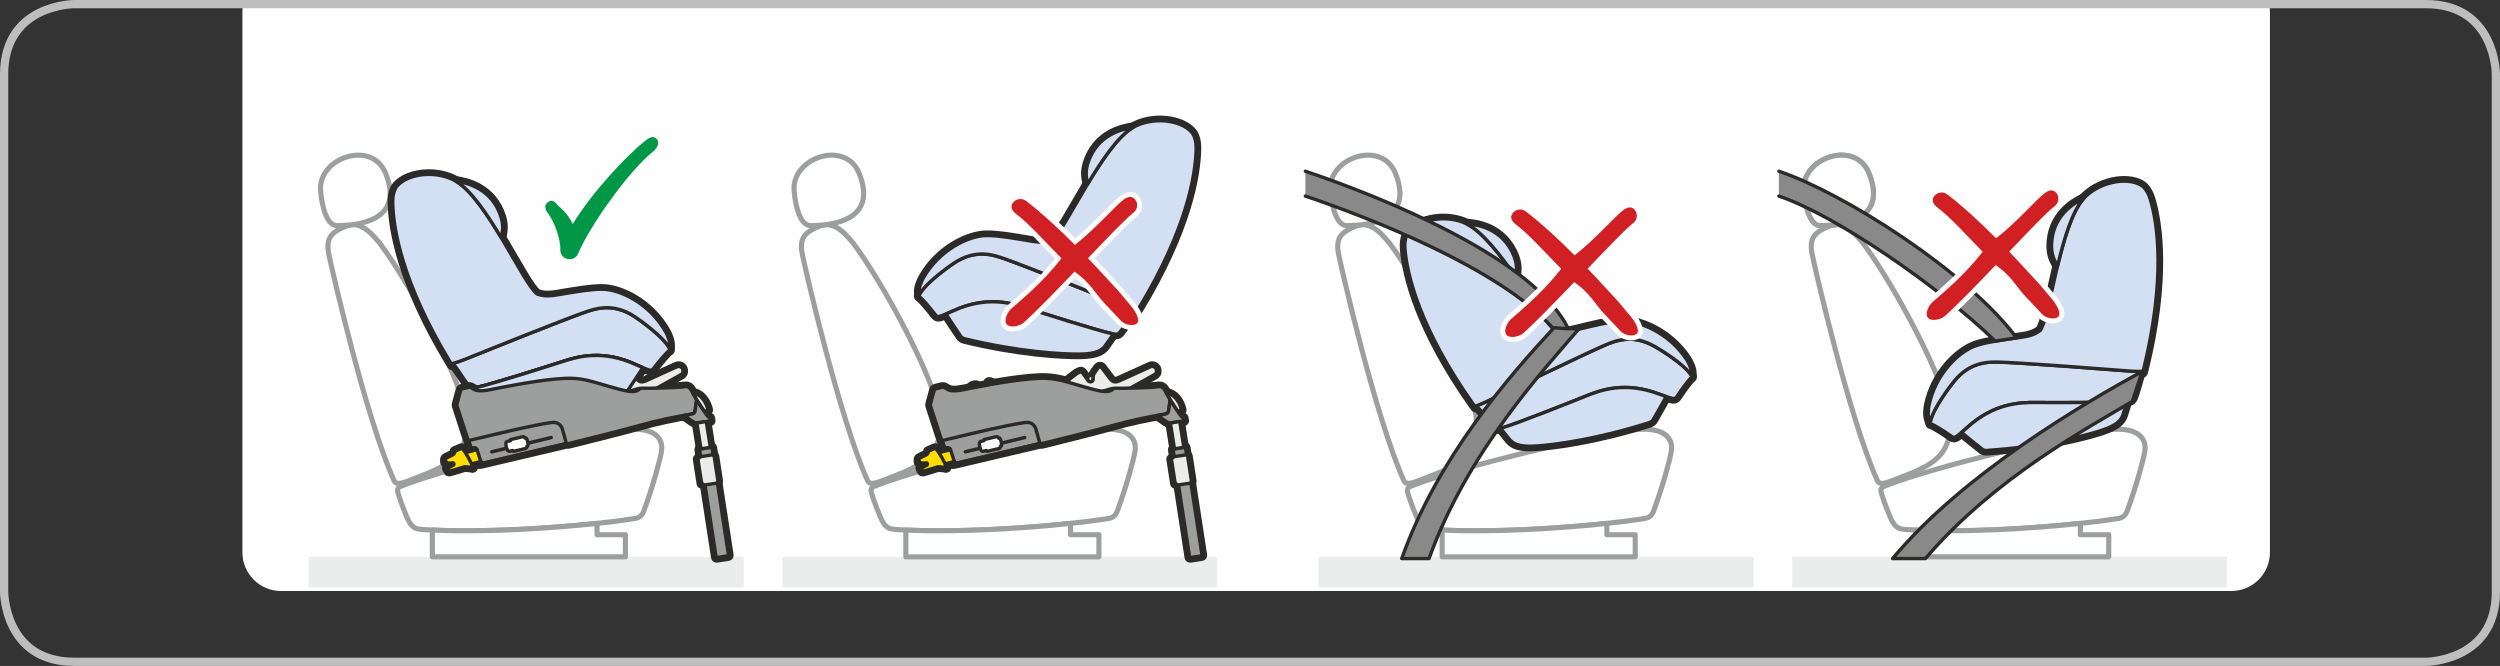 <?xml version="1.0" encoding="UTF-8"?>
<!DOCTYPE svg PUBLIC "-//W3C//DTD SVG 1.1//EN" "http://www.w3.org/Graphics/SVG/1.1/DTD/svg11.dtd">
<!-- Creator: CorelDRAW 2017 -->
<svg xmlns="http://www.w3.org/2000/svg" xml:space="preserve" width="107mm" height="28.501mm" version="1.1" style="shape-rendering:geometricPrecision; text-rendering:geometricPrecision; image-rendering:optimizeQuality; fill-rule:evenodd; clip-rule:evenodd"
viewBox="0 0 10526.98 2803.98"
 xmlns:xlink="http://www.w3.org/1999/xlink">
 <rect x="0" y="0" width="10526.98" height="2803.98" fill="#333333" stroke="none"/>
 <defs>
  <style type="text/css">
   <![CDATA[
    .str4 {stroke:#BEBEBF;stroke-width:34.71;stroke-miterlimit:4}
    .str1 {stroke:#2B2A29;stroke-width:43.03;stroke-linecap:round;stroke-linejoin:round;stroke-miterlimit:4}
    .str0 {stroke:#9D9E9E;stroke-width:21.52;stroke-linecap:round;stroke-linejoin:round;stroke-miterlimit:4}
    .str3 {stroke:#FEFEFE;stroke-width:41.82;stroke-linecap:round;stroke-linejoin:round;stroke-miterlimit:4}
    .str2 {stroke:#2B2A29;stroke-width:14.33;stroke-linecap:round;stroke-linejoin:round;stroke-miterlimit:4}
    .fil1 {fill:none;fill-rule:nonzero}
    .fil5 {fill:#009846}
    .fil0 {fill:#FEFEFE;fill-rule:nonzero}
    .fil3 {fill:#EBECEC;fill-rule:nonzero}
    .fil7 {fill:#9D9E9E;fill-rule:nonzero}
    .fil10 {fill:#898989;fill-rule:nonzero}
    .fil8 {fill:#2B2A29;fill-rule:nonzero}
    .fil2 {fill:#F1DB00;fill-rule:nonzero}
    .fil9 {fill:#FFDD00;fill-rule:nonzero}
    .fil6 {fill:#D12023;fill-rule:nonzero}
    .fil4 {fill:#D3DFF3;fill-rule:nonzero}
   ]]>
  </style>
 </defs>
 <g id="Слой_x0020_1">
  <path class="fil0" d="M9558.24 2325.95c0,89.82 -72.82,162.64 -162.64,162.64l-8212.25 0c-88.98,0 -161.26,-71.46 -162.61,-160.12l0 -2281.7c0.16,-10.05 1.22,-19.88 3.12,-29.42l8531.22 0c2.06,10.33 3.15,21 3.15,31.94l0 2276.66z"/>
  <path class="fil0" d="M1772.58 2003.93c139.9,-52.82 200.68,-102.35 191.55,-241.67 -9.13,-139.24 -225.92,-552.22 -366.58,-740.3 -17.14,-17.53 -71.43,-96.87 -137.61,-70.7 -66.26,26.16 -89.79,50.98 -74.69,123.14 13.22,63.17 155.7,685.47 273.77,948.86 11,27.56 55.7,2.18 113.56,-19.33z"/>
  <path class="fil1 str0" d="M1772.58 2003.93c139.9,-52.82 200.68,-102.35 191.55,-241.67 -9.13,-139.24 -225.92,-552.22 -366.58,-740.3 -17.14,-17.53 -71.43,-96.87 -137.61,-70.7 -66.26,26.16 -89.79,50.98 -74.69,123.14 13.22,63.17 155.7,685.47 273.77,948.86 11,27.56 55.7,2.18 113.56,-19.33z"/>
  <path class="fil0" d="M2709.57 2155.33c41.62,-111.65 70.67,-222.93 75.28,-252.32 12.84,-64.45 -40.64,-112.1 -174.16,-90.48 -202.52,32.94 -690.33,145.71 -916.28,232.37 -13.64,4.23 -24.92,11.21 -18.63,30.37 3.93,16.24 35.99,107.28 51.27,128.59 14.19,19.99 27.59,23.81 48.76,25.54 295.15,20.07 720.35,-17.52 893.16,-45.39 11.7,-2.46 29.22,-3.19 40.6,-28.67z"/>
  <path class="fil1 str0" d="M2709.57 2155.33c41.62,-111.65 70.67,-222.93 75.28,-252.32 12.84,-64.45 -40.64,-112.1 -174.16,-90.48 -202.52,32.94 -690.33,145.71 -916.28,232.37 -13.64,4.23 -24.92,11.21 -18.63,30.37 3.93,16.24 35.99,107.28 51.27,128.59 14.19,19.99 27.59,23.81 48.76,25.54 295.15,20.07 720.35,-17.52 893.16,-45.39 11.7,-2.46 29.22,-3.19 40.6,-28.67z"/>
  <path class="fil0" d="M1421.13 949.91c140.28,-0.55 272.03,-49.46 202.55,-220.32 -58.52,-144.39 -289.22,-63.94 -273.36,76.95 5.66,66.63 27.04,146.01 70.81,143.37z"/>
  <path class="fil1 str0" d="M1421.13 949.91c140.28,-0.55 272.03,-49.46 202.55,-220.32 -58.52,-144.39 -289.22,-63.94 -273.36,76.95 5.66,66.63 27.04,146.01 70.81,143.37z"/>
  <path class="fil2" d="M1911.51 1950.84c-0.25,3.01 -3.09,5.48 -6.22,5.3 -3.26,-0.3 -5.62,-3.19 -5.31,-6.39 0.29,-3.23 3.09,-5.55 6.29,-5.2 3.16,0.28 5.55,3.16 5.24,6.29z"/>
  <path class="fil1 str0" d="M1911.51 1950.84c-0.25,3.01 -3.09,5.48 -6.22,5.3 -3.26,-0.3 -5.62,-3.19 -5.31,-6.39 0.29,-3.23 3.09,-5.55 6.29,-5.2 3.16,0.28 5.55,3.16 5.24,6.29z"/>
  <polygon class="fil3" points="1300.39,2472.97 3131.65,2472.97 3131.65,2344.78 1300.39,2344.78 "/>
  <path class="fil0" d="M2514.03 2251.6l0 -47.72c-193.57,20.79 -472.34,38.49 -693.56,28l0 112.87 812.99 0 0 -93.16 -119.43 0z"/>
  <path class="fil1 str0" d="M2514.03 2251.6l0 -47.72c-193.57,20.79 -472.34,38.49 -693.56,28l0 112.87 812.99 0 0 -93.16 -119.43 0z"/>
  <path class="fil1 str1" d="M4786.35 1305.55c-16.79,-5.2 -37.31,-12.15 -46.16,-15.68 -63.82,-26.1 -424.09,-170.35 -509.54,-200.13 -44.53,-15.52 -122.1,-44.21 -215.57,19.37 -16.9,11.34 -114.26,78.99 -143.14,129.9 -5.03,8.82 -1.7,11.08 1.91,11.53 12.49,10.86 40.19,42.69 62.93,72.54 9.82,12.8 16.21,10.3 24.22,7.57 9.24,-2.72 35.02,-13.68 50.54,-20.72 138.51,-64.15 242.67,-35.58 311.25,-13.06 46.09,15.03 299.69,95.8 360.37,108.32 13.92,2.81 22.97,4.69 32.17,-6.07 9.34,-10.76 36.66,-51.3 53.11,-76.39 6.39,-9.64 13.32,-10.3 17.25,-11.62 4.06,-1.25 2.57,-4.72 0.66,-5.56z"/>
  <path class="fil1 str1" d="M4230.66 1089.74c-44.53,-15.52 -122.1,-44.21 -215.57,19.4 -16.9,11.31 -114.26,79 -143.14,129.91 -0.21,0.34 -0.34,0.62 -0.45,0.91 -7.28,-23.43 10.65,-58.94 15.52,-67.85 67.37,-120.51 193.39,-180.79 268.67,-180.31 48.45,-0.14 106.86,10.1 189.15,24.05 52.34,8.75 71.26,-0.11 83.55,-3.72 56.82,-39.08 209.69,-395.52 339.95,-473.86 79.58,-47.92 201.41,-35.81 249.23,18.19 14.3,15.58 19.51,45.71 19.09,66.85 -0.96,110.16 -39.08,340.82 -241.7,675.08 -1.59,2.15 -4.06,5.63 -8.61,7.15 -16.79,-5.2 -37.31,-12.15 -46.16,-15.68 -63.82,-26.1 -424.09,-170.31 -509.54,-200.13z"/>
  <path class="fil1 str1" d="M4580.33 773.98c-10.52,-35.02 -6.66,-62.72 -0.41,-84.07 38.73,-125.64 150.84,-147.51 189.85,-152.57 -0.45,0.25 -0.93,0.52 -1.43,0.93 -61.75,37.14 -128.63,136.93 -188.01,235.71z"/>
  <path class="fil1 str1" d="M4322.8 1296.88c46.09,15.03 299.73,95.8 360.4,108.36 1.81,0.31 3.51,0.66 5.21,0.97l-35.75 51.12c-12.43,15.52 -32,33.18 -107.25,33.74 -77.01,0.66 -256.97,-9.75 -482.36,-64.42 -15.97,-3.89 -18.47,-12.46 -22.81,-18.56 -10.41,-14.86 -43.97,-66.32 -56.78,-85.87 9.65,-4.05 20.24,-8.75 28.11,-12.28 138.48,-64.15 242.64,-35.58 311.22,-13.06z"/>
  <path class="fil4" d="M4786.35 1305.55c-16.79,-5.2 -37.31,-12.15 -46.16,-15.68 -63.82,-26.1 -424.09,-170.35 -509.54,-200.13 -44.53,-15.52 -122.1,-44.21 -215.57,19.37 -16.9,11.34 -114.26,78.99 -143.14,129.9 -5.03,8.82 -1.7,11.08 1.91,11.53 12.49,10.86 40.19,42.69 62.93,72.54 9.82,12.8 16.21,10.3 24.22,7.57 9.24,-2.72 35.02,-13.68 50.54,-20.72 138.51,-64.15 242.67,-35.58 311.25,-13.06 46.09,15.03 299.69,95.8 360.37,108.32 13.92,2.81 22.97,4.69 32.17,-6.07 9.34,-10.76 36.66,-51.3 53.11,-76.39 6.39,-9.64 13.32,-10.3 17.25,-11.62 4.06,-1.25 2.57,-4.72 0.66,-5.56z"/>
  <path class="fil1 str2" d="M4786.35 1305.55c-16.79,-5.2 -37.31,-12.15 -46.16,-15.68 -63.82,-26.1 -424.09,-170.35 -509.54,-200.13 -44.53,-15.52 -122.1,-44.21 -215.57,19.37 -16.9,11.34 -114.26,78.99 -143.14,129.9 -5.03,8.82 -1.7,11.08 1.91,11.53 12.49,10.86 40.19,42.69 62.93,72.54 9.82,12.8 16.21,10.3 24.22,7.57 9.24,-2.72 35.02,-13.68 50.54,-20.72 138.51,-64.15 242.67,-35.58 311.25,-13.06 46.09,15.03 299.69,95.8 360.37,108.32 13.92,2.81 22.97,4.69 32.17,-6.07 9.34,-10.76 36.66,-51.3 53.11,-76.39 6.39,-9.64 13.32,-10.3 17.25,-11.62 4.06,-1.25 2.57,-4.72 0.66,-5.56z"/>
  <path class="fil4" d="M4230.66 1089.74c-44.53,-15.52 -122.1,-44.21 -215.57,19.4 -16.9,11.31 -114.26,79 -143.14,129.91 -0.21,0.34 -0.34,0.62 -0.45,0.91 -7.28,-23.43 10.65,-58.94 15.52,-67.85 67.37,-120.51 193.39,-180.79 268.67,-180.31 48.45,-0.14 106.86,10.1 189.15,24.05 52.34,8.75 71.26,-0.11 83.55,-3.72 56.82,-39.08 209.69,-395.52 339.95,-473.85 79.58,-47.93 201.41,-35.82 249.23,18.18 14.3,15.58 19.51,45.71 19.09,66.85 -0.96,110.16 -39.08,340.82 -241.7,675.08 -1.59,2.15 -4.06,5.63 -8.61,7.15 -16.79,-5.2 -37.31,-12.15 -46.16,-15.68 -63.82,-26.1 -424.09,-170.31 -509.54,-200.13z"/>
  <path class="fil1 str2" d="M4230.66 1089.74c-44.53,-15.52 -122.1,-44.21 -215.57,19.4 -16.9,11.31 -114.26,79 -143.14,129.91 -0.21,0.34 -0.34,0.62 -0.45,0.91 -7.28,-23.43 10.65,-58.94 15.52,-67.85 67.37,-120.51 193.39,-180.79 268.67,-180.31 48.45,-0.14 106.86,10.1 189.15,24.05 52.34,8.75 71.26,-0.11 83.55,-3.72 56.82,-39.08 209.69,-395.52 339.95,-473.85 79.58,-47.93 201.41,-35.82 249.23,18.18 14.3,15.58 19.51,45.71 19.09,66.85 -0.96,110.16 -39.08,340.82 -241.7,675.08 -1.59,2.15 -4.06,5.63 -8.61,7.15 -16.79,-5.2 -37.31,-12.15 -46.16,-15.68 -63.82,-26.1 -424.09,-170.31 -509.54,-200.13z"/>
  <path class="fil4" d="M4580.3 773.94c-10.52,-35.01 -6.67,-62.72 -0.42,-84.06 38.73,-125.64 150.84,-147.51 189.85,-152.57 -0.45,0.24 -0.93,0.52 -1.42,0.93 -61.75,37.14 -128.63,136.92 -188.01,235.7z"/>
  <path class="fil1 str2" d="M4580.3 773.94c-10.52,-35.01 -6.67,-62.72 -0.42,-84.06 38.73,-125.64 150.84,-147.51 189.85,-152.57 -0.45,0.24 -0.93,0.52 -1.42,0.93 -61.75,37.14 -128.63,136.92 -188.01,235.7z"/>
  <path class="fil4" d="M4322.77 1296.88c46.08,15.03 299.72,95.8 360.4,108.36 1.8,0.31 3.5,0.66 5.2,0.97l-35.74 51.12c-12.43,15.52 -32,33.18 -107.25,33.74 -77.01,0.66 -256.98,-9.75 -482.36,-64.42 -15.97,-3.89 -18.47,-12.46 -22.81,-18.56 -10.41,-14.86 -43.98,-66.32 -56.79,-85.87 9.65,-4.05 20.24,-8.75 28.12,-12.28 138.48,-64.15 242.64,-35.58 311.22,-13.06z"/>
  <path class="fil1 str2" d="M4322.77 1296.88c46.08,15.03 299.72,95.8 360.4,108.36 1.8,0.31 3.5,0.66 5.2,0.97l-35.74 51.12c-12.43,15.52 -32,33.18 -107.25,33.74 -77.01,0.66 -256.98,-9.75 -482.36,-64.42 -15.97,-3.89 -18.47,-12.46 -22.81,-18.56 -10.41,-14.86 -43.98,-66.32 -56.79,-85.87 9.65,-4.05 20.24,-8.75 28.12,-12.28 138.48,-64.15 242.64,-35.58 311.22,-13.06z"/>
  <path class="fil0" d="M2717.1 592.42c-80.62,64.11 -224.21,217.44 -305.39,350.96 -21.45,-47.14 -61.18,-76.78 -63.13,-79.17 -13.33,-17.11 -25.2,-25.83 -42.34,-12.6 -17.04,13.29 -10.09,32.28 3.13,49.22 20.43,26.27 51.99,101.76 49.98,149.94 -0.84,19.05 12.04,35.85 30.61,39.94 18.56,4.13 37.48,-5.66 44.67,-23.18 47.7,-114.65 212.63,-347.53 313.93,-428.08 16.97,-13.47 31.14,-36.27 17.7,-53.18 -13.5,-16.97 -32.1,-7.32 -49.14,6.15z"/>
  <path class="fil1 str3" d="M2717.1 592.42c-80.62,64.11 -224.21,217.44 -305.39,350.96 -21.45,-47.14 -61.18,-76.78 -63.13,-79.17 -13.33,-17.11 -25.2,-25.83 -42.34,-12.6 -17.04,13.29 -10.09,32.28 3.13,49.22 20.43,26.27 51.99,101.76 49.98,149.94 -0.84,19.05 12.04,35.85 30.61,39.94 18.56,4.13 37.48,-5.66 44.67,-23.18 47.7,-114.65 212.63,-347.53 313.93,-428.08 16.97,-13.47 31.14,-36.27 17.7,-53.18 -13.5,-16.97 -32.1,-7.32 -49.14,6.15z"/>
  <path class="fil5" d="M2717.1 592.42c-80.62,64.11 -224.21,217.44 -305.39,350.96 -21.45,-47.14 -61.18,-76.78 -63.13,-79.17 -13.33,-17.11 -25.2,-25.83 -42.34,-12.6 -17.04,13.29 -10.09,32.28 3.13,49.22 20.43,26.27 51.99,101.76 49.98,149.94 -0.84,19.05 12.04,35.85 30.61,39.94 18.56,4.13 37.48,-5.66 44.67,-23.18 47.7,-114.65 212.63,-347.53 313.93,-428.08 16.97,-13.47 31.14,-36.27 17.7,-53.18 -13.5,-16.97 -32.1,-7.32 -49.14,6.15z"/>
  <path class="fil0" d="M4257.9 1300.21c48.48,-42.87 135.71,-114.33 211.79,-212.48 -69.53,-69.94 -133.53,-143.28 -191.03,-186.8 -17.26,-13.05 -26.31,-30.06 -13.33,-47.23 13.15,-17.35 37.62,-20.79 54.98,-7.74 60.36,45.68 134.67,113.47 205.89,185.27 89.23,-70.08 167.46,-162.19 204.67,-190.34 17.22,-13.15 36.37,-17.45 49.5,-0.28 13.11,17.22 9.75,41.89 -7.57,55.01 -32.66,24.85 -109.4,106.04 -191.69,191.69 45.33,47.04 86.87,93.68 125.81,135.09l52.72 62.68c14.95,15.82 44.32,60.98 28.74,75.9 -15.69,14.92 -52.59,6.18 -67.58,-9.51l-71.04 -75.42c-38.11,-40.49 -60.01,-87.53 -125.3,-132.2 -82.15,85.59 -164.16,170.59 -214.55,215.25 -16.24,14.27 -56.2,23.26 -70.35,7.15 -14.4,-16.2 2.15,-51.71 18.36,-66.04z"/>
  <path class="fil1 str3" d="M4257.9 1300.21c48.48,-42.87 135.71,-114.33 211.79,-212.48 -69.53,-69.94 -133.53,-143.28 -191.03,-186.8 -17.26,-13.05 -26.31,-30.06 -13.33,-47.23 13.15,-17.35 37.62,-20.79 54.98,-7.74 60.36,45.68 134.67,113.47 205.89,185.27 89.23,-70.08 167.46,-162.19 204.67,-190.34 17.22,-13.15 36.37,-17.45 49.5,-0.28 13.11,17.22 9.75,41.89 -7.57,55.01 -32.66,24.85 -109.4,106.04 -191.69,191.69 45.33,47.04 86.87,93.68 125.81,135.09l52.72 62.68c14.95,15.82 44.32,60.98 28.74,75.9 -15.69,14.92 -52.59,6.18 -67.58,-9.51l-71.04 -75.42c-38.11,-40.49 -60.01,-87.53 -125.3,-132.2 -82.15,85.59 -164.16,170.59 -214.55,215.25 -16.24,14.27 -56.2,23.26 -70.35,7.15 -14.4,-16.2 2.15,-51.71 18.36,-66.04z"/>
  <path class="fil6" d="M4257.9 1300.21c48.48,-42.87 135.71,-114.33 211.79,-212.48 -69.53,-69.94 -133.53,-143.28 -191.03,-186.8 -17.26,-13.05 -26.31,-30.06 -13.33,-47.23 13.15,-17.35 37.62,-20.79 54.98,-7.74 60.36,45.68 134.67,113.47 205.89,185.27 89.23,-70.08 167.46,-162.19 204.67,-190.34 17.22,-13.15 36.37,-17.45 49.5,-0.28 13.11,17.22 9.75,41.89 -7.57,55.01 -32.66,24.85 -109.4,106.04 -191.69,191.69 45.33,47.04 86.87,93.68 125.81,135.09l52.72 62.68c14.95,15.82 44.32,60.98 28.74,75.9 -15.69,14.92 -52.59,6.18 -67.58,-9.51l-71.04 -75.42c-38.11,-40.49 -60.01,-87.53 -125.3,-132.2 -82.15,85.59 -164.16,170.59 -214.55,215.25 -16.24,14.27 -56.2,23.26 -70.35,7.15 -14.4,-16.2 2.15,-51.71 18.36,-66.04z"/>
  <path class="fil1 str1" d="M1904.02 1531.57c16.79,-5.2 37.31,-12.11 46.09,-15.69 63.93,-26.02 424.16,-170.27 509.6,-200.12 44.53,-15.52 122.1,-44.21 215.57,19.37 16.86,11.34 114.25,79.06 143.1,129.97 5.11,8.75 1.73,11.01 -1.91,11.53 -12.43,10.86 -40.16,42.65 -62.89,72.54 -9.83,12.8 -16.21,10.27 -24.3,7.5 -9.13,-2.72 -34.99,-13.68 -50.53,-20.69 -138.42,-64.14 -242.6,-35.58 -311.19,-13.08 -46.06,14.99 -299.7,95.86 -360.41,108.32 -13.88,2.88 -22.9,4.72 -32.17,-6.11 -9.3,-10.75 -36.58,-51.26 -53.07,-76.36 -6.39,-9.64 -13.33,-10.31 -17.29,-11.59 -3.99,-1.22 -2.53,-4.68 -0.62,-5.59z"/>
  <path class="fil1 str1" d="M2459.71 1315.75c44.53,-15.52 122.1,-44.21 215.57,19.4 16.86,11.31 114.25,79.03 143.1,129.94 0.21,0.35 0.34,0.66 0.48,0.94 7.29,-23.43 -10.62,-59.01 -15.52,-67.89 -67.36,-120.5 -193.38,-180.83 -268.66,-180.27 -48.45,-0.18 -106.9,10.1 -189.15,24.05 -52.38,8.68 -71.26,-0.14 -83.58,-3.72 -56.82,-39.15 -209.63,-395.59 -339.92,-473.93 -79.66,-47.92 -201.45,-35.81 -249.27,18.22 -14.3,15.58 -19.51,45.75 -19.06,66.89 0.94,110.09 39.09,340.82 241.74,675.02 1.53,2.15 4.03,5.63 8.58,7.15 16.79,-5.2 37.31,-12.08 46.09,-15.69 63.93,-26.02 424.16,-170.27 509.6,-200.12z"/>
  <path class="fil1 str1" d="M2110.04 999.99c10.55,-34.96 6.62,-62.65 0.41,-84.07 -38.7,-125.64 -150.8,-147.44 -189.85,-152.53 0.48,0.28 1,0.55 1.43,0.9 61.75,37.14 128.66,136.92 188.01,235.71z"/>
  <path class="fil1 str1" d="M2367.57 1522.89c-46.09,14.99 -299.7,95.86 -360.44,108.36 -1.74,0.38 -3.47,0.66 -5.17,0.97l35.78 51.12c12.36,15.52 31.94,33.18 107.14,33.74 77.12,0.66 257.02,-9.68 482.4,-64.38 15.97,-3.86 18.47,-12.49 22.83,-18.54 10.42,-14.92 43.98,-66.4 56.79,-85.94 -9.61,-3.98 -20.24,-8.71 -28.15,-12.21 -138.45,-64.15 -242.6,-35.58 -311.19,-13.12z"/>
  <path class="fil4" d="M1904.02 1531.57c16.79,-5.2 37.31,-12.11 46.09,-15.69 63.93,-26.02 424.16,-170.27 509.6,-200.12 44.53,-15.52 122.1,-44.21 215.57,19.37 16.86,11.34 114.25,79.06 143.1,129.97 5.11,8.75 1.73,11.01 -1.91,11.53 -12.43,10.86 -40.16,42.65 -62.89,72.54 -9.83,12.8 -16.21,10.27 -24.3,7.5 -9.13,-2.72 -34.99,-13.68 -50.53,-20.69 -138.42,-64.14 -242.6,-35.58 -311.19,-13.08 -46.06,14.99 -299.7,95.86 -360.41,108.32 -13.88,2.88 -22.9,4.72 -32.17,-6.11 -9.3,-10.75 -36.58,-51.26 -53.07,-76.36 -6.39,-9.64 -13.33,-10.31 -17.29,-11.59 -3.99,-1.22 -2.53,-4.68 -0.62,-5.59z"/>
  <path class="fil1 str2" d="M1904.02 1531.57c16.79,-5.2 37.31,-12.11 46.09,-15.69 63.93,-26.02 424.16,-170.27 509.6,-200.12 44.53,-15.52 122.1,-44.21 215.57,19.37 16.86,11.34 114.25,79.06 143.1,129.97 5.11,8.75 1.73,11.01 -1.91,11.53 -12.43,10.86 -40.16,42.65 -62.89,72.54 -9.83,12.8 -16.21,10.27 -24.3,7.5 -9.13,-2.72 -34.99,-13.68 -50.53,-20.69 -138.42,-64.14 -242.6,-35.58 -311.19,-13.08 -46.06,14.99 -299.7,95.86 -360.41,108.32 -13.88,2.88 -22.9,4.72 -32.17,-6.11 -9.3,-10.75 -36.58,-51.26 -53.07,-76.36 -6.39,-9.64 -13.33,-10.31 -17.29,-11.59 -3.99,-1.22 -2.53,-4.68 -0.62,-5.59z"/>
  <path class="fil4" d="M2459.71 1315.73c44.53,-15.52 122.1,-44.22 215.57,19.4 16.86,11.31 114.25,79.02 143.1,129.94 0.21,0.34 0.34,0.66 0.48,0.93 7.29,-23.42 -10.62,-59 -15.52,-67.88 -67.36,-120.51 -193.38,-180.83 -268.66,-180.28 -48.45,-0.17 -106.9,10.1 -189.15,24.05 -52.38,8.68 -71.26,-0.14 -83.58,-3.71 -56.82,-39.16 -209.63,-395.6 -339.92,-473.93 -79.66,-47.93 -201.45,-35.82 -249.27,18.22 -14.3,15.58 -19.51,45.75 -19.06,66.88 0.94,110.09 39.09,340.83 241.74,675.03 1.53,2.14 4.03,5.62 8.58,7.14 16.79,-5.2 37.31,-12.07 46.09,-15.68 63.93,-26.03 424.16,-170.27 509.6,-200.12z"/>
  <path class="fil1 str2" d="M2459.71 1315.73c44.53,-15.52 122.1,-44.22 215.57,19.4 16.86,11.31 114.25,79.02 143.1,129.94 0.21,0.34 0.34,0.66 0.48,0.93 7.29,-23.42 -10.62,-59 -15.52,-67.88 -67.36,-120.51 -193.38,-180.83 -268.66,-180.28 -48.45,-0.17 -106.9,10.1 -189.15,24.05 -52.38,8.68 -71.26,-0.14 -83.58,-3.71 -56.82,-39.16 -209.63,-395.6 -339.92,-473.93 -79.66,-47.93 -201.45,-35.82 -249.27,18.22 -14.3,15.58 -19.51,45.75 -19.06,66.88 0.94,110.09 39.09,340.83 241.74,675.03 1.53,2.14 4.03,5.62 8.58,7.14 16.79,-5.2 37.31,-12.07 46.09,-15.68 63.93,-26.03 424.16,-170.27 509.6,-200.12z"/>
  <path class="fil4" d="M2110.04 999.96c10.55,-34.95 6.62,-62.65 0.41,-84.06 -38.7,-125.64 -150.8,-147.44 -189.85,-152.54 0.48,0.28 1,0.56 1.43,0.91 61.75,37.14 128.66,136.92 188.01,235.7z"/>
  <path class="fil1 str2" d="M2110.04 999.96c10.55,-34.95 6.62,-62.65 0.41,-84.06 -38.7,-125.64 -150.8,-147.44 -189.85,-152.54 0.48,0.28 1,0.56 1.43,0.91 61.75,37.14 128.66,136.92 188.01,235.7z"/>
  <path class="fil4" d="M2367.57 1522.86c-46.09,14.99 -299.7,95.85 -360.44,108.35 -1.74,0.38 -3.47,0.66 -5.17,0.97l35.78 51.12c12.36,15.52 31.94,33.18 107.14,33.74 77.12,0.66 257.02,-9.68 482.4,-64.38 15.97,-3.85 18.47,-12.49 22.83,-18.53 10.42,-14.92 43.98,-66.4 56.79,-85.94 -9.61,-3.99 -20.24,-8.72 -28.15,-12.22 -138.45,-64.14 -242.6,-35.58 -311.19,-13.11z"/>
  <path class="fil1 str2" d="M2367.57 1522.86c-46.09,14.99 -299.7,95.85 -360.44,108.35 -1.74,0.38 -3.47,0.66 -5.17,0.97l35.78 51.12c12.36,15.52 31.94,33.18 107.14,33.74 77.12,0.66 257.02,-9.68 482.4,-64.38 15.97,-3.85 18.47,-12.49 22.83,-18.53 10.42,-14.92 43.98,-66.4 56.79,-85.94 -9.61,-3.99 -20.24,-8.72 -28.15,-12.22 -138.45,-64.14 -242.6,-35.58 -311.19,-13.11z"/>
  <path class="fil0" d="M4982.34 1759.29c-7.46,-2.95 -17.11,-17.63 -19.92,-22.08l-35.12 -54.94 -5.89 44.04c-2.19,13.08 -4.41,16.28 -24.92,19.1 -6.81,1 -14.24,2.28 -22.11,3.64l33.21 23.46c2.46,1.73 13.68,9.41 20.75,8.57l56.2 -8.5c0.3,-0.07 0.9,-0.34 0.73,-1.08l-2.09 -11.48c-0.1,-0.49 -0.38,-0.56 -0.84,-0.73z"/>
  <path class="fil1 str1" d="M4982.34 1759.29c-7.46,-2.95 -17.11,-17.63 -19.92,-22.08l-35.12 -54.94 -5.89 44.04c-2.19,13.08 -4.41,16.28 -24.92,19.1 -6.81,1 -14.24,2.28 -22.11,3.64l33.21 23.46c2.46,1.73 13.68,9.41 20.75,8.57l56.2 -8.5c0.3,-0.07 0.9,-0.34 0.73,-1.08l-2.09 -11.48c-0.1,-0.49 -0.38,-0.56 -0.84,-0.73z"/>
  <polygon class="fil3" points="3294.25,2472.97 5125.51,2472.97 5125.51,2344.78 3294.25,2344.78 "/>
  <path class="fil0" d="M3766.45 2003.93c139.87,-52.82 200.64,-102.35 191.51,-241.67 -9.13,-139.24 -225.91,-552.22 -366.58,-740.3 -17.12,-17.53 -71.44,-96.87 -137.62,-70.7 -66.22,26.16 -89.75,50.98 -74.65,123.14 13.18,63.17 155.66,685.47 273.77,948.86 10.97,27.56 55.7,2.18 113.56,-19.33z"/>
  <path class="fil1 str0" d="M3766.45 2003.93c139.87,-52.82 200.64,-102.35 191.51,-241.67 -9.13,-139.24 -225.91,-552.22 -366.58,-740.3 -17.12,-17.53 -71.44,-96.87 -137.62,-70.7 -66.22,26.16 -89.75,50.98 -74.65,123.14 13.18,63.17 155.66,685.47 273.77,948.86 10.97,27.56 55.7,2.18 113.56,-19.33z"/>
  <path class="fil0" d="M4703.44 2155.33c41.62,-111.65 70.67,-222.93 75.24,-252.32 12.88,-64.45 -40.64,-112.1 -174.12,-90.48 -202.52,32.94 -690.29,145.71 -916.28,232.37 -13.68,4.23 -24.92,11.21 -18.63,30.37 3.89,16.24 36.03,107.28 51.26,128.59 14.17,19.99 27.63,23.81 48.73,25.54 295.23,20.07 720.35,-17.52 893.2,-45.39 11.7,-2.46 29.26,-3.19 40.6,-28.67z"/>
  <path class="fil1 str0" d="M4703.44 2155.33c41.62,-111.65 70.67,-222.93 75.24,-252.32 12.88,-64.45 -40.64,-112.1 -174.12,-90.48 -202.52,32.94 -690.29,145.71 -916.28,232.37 -13.68,4.23 -24.92,11.21 -18.63,30.37 3.89,16.24 36.03,107.28 51.26,128.59 14.17,19.99 27.63,23.81 48.73,25.54 295.23,20.07 720.35,-17.52 893.2,-45.39 11.7,-2.46 29.26,-3.19 40.6,-28.67z"/>
  <path class="fil0" d="M4507.93 2203.89c-193.6,20.79 -472.37,38.49 -693.59,28l0 112.9 812.99 0 0 -93.19 -119.4 0 0 -47.72z"/>
  <path class="fil1 str0" d="M4507.93 2203.89c-193.6,20.79 -472.37,38.49 -693.59,28l0 112.9 812.99 0 0 -93.19 -119.4 0 0 -47.72z"/>
  <path class="fil0" d="M3415.03 949.91c140.28,-0.55 272,-49.46 202.52,-220.32 -58.49,-144.39 -289.19,-63.94 -273.33,76.95 5.66,66.63 27.01,146.01 70.81,143.37z"/>
  <path class="fil1 str0" d="M3415.03 949.91c140.28,-0.55 272,-49.46 202.52,-220.32 -58.49,-144.39 -289.19,-63.94 -273.33,76.95 5.66,66.63 27.01,146.01 70.81,143.37z"/>
  <path class="fil2" d="M3905.41 1950.84c-0.28,3.01 -3.09,5.48 -6.25,5.3 -3.23,-0.3 -5.55,-3.19 -5.27,-6.39 0.21,-3.23 3.05,-5.55 6.25,-5.2 3.19,0.28 5.55,3.16 5.27,6.29z"/>
  <path class="fil1 str0" d="M3905.41 1950.84c-0.28,3.01 -3.09,5.48 -6.25,5.3 -3.23,-0.3 -5.55,-3.19 -5.27,-6.39 0.21,-3.23 3.05,-5.55 6.25,-5.2 3.19,0.28 5.55,3.16 5.27,6.29z"/>
  <path class="fil1 str1" d="M3881.15 1927.44l-7.84 6.77c-2.47,1.94 -5.24,5.41 -4.41,11.25 0.34,1.98 1.28,2.46 3.02,2.88l15.27 2.98c5.55,1.14 9.23,-1.98 12.01,-2.61 2.98,-0.55 6,1.11 6.8,4.2 0.73,3.09 -1.18,6.04 -4.13,6.74l-7.18 1.76c-2.12,0.49 -4.82,1.63 -8.2,3.54l-9.78 5.45c-0.63,0.25 -0.74,1 -0.04,1.74 1.59,1.49 6.04,6.32 16.07,4.09l125.78 -32.98 -16.11 -49.94 -106.34 28.08c-5.31,1.14 -10.93,2.5 -14.92,6.04z"/>
  <path class="fil1 str1" d="M3883.76 1969.72l16.2 -9.69c0.56,0 1.08,-0.14 1.56,-0.3 2.98,-0.88 4.65,-3.96 3.75,-7.05 -0.91,-3.01 -4.06,-4.55 -7.11,-3.85 -0.8,0.28 -1.56,0.8 -2.19,1.39l-12.14 -0.41c-12.63,-0.42 -13.92,-10 -14.92,-13.47 -1.04,-3.36 0.83,-6.18 3.23,-7.04l26.13 -12.67c8.2,-3.68 11.22,-10.79 10.52,-16.31l26.62 -11.77c2.32,-1.04 3.2,-0.87 4.96,0.73 15.62,15.38 38.64,59.94 44.36,77.05 1.39,4.13 -2.74,4.16 -4.38,1.73l-29.36 -2.88 -64 19.48c-2.33,0.69 -4.02,0.24 -4.83,-2.47l-1.32 -4.27c-1.18,-3.71 0.91,-6.56 2.92,-8.19z"/>
  <path class="fil0" d="M4578.08 1749.15c28.46,-13.3 124.43,-67.23 173.47,-107.36 5.93,-5.9 15.79,-11.9 18.7,-13.68l91.39 -51.02c10.9,-6.45 8.4,-19.05 6.59,-23.15 -4.79,-10.16 -15.68,-13.77 -24.64,-9.23l-132.02 59.84c-19.1,8.5 -29.99,-0.28 -36.41,-8.4l-36.3 -47.86c-4.72,-6 -11.38,-3.85 -14.72,0.84 -7.66,9.02 -15.2,21.24 -18.88,27.8 -1.25,2.53 -2.09,2.88 -2.09,6.77l-0.1 14.95c-0.25,8.09 -14.2,13.4 -20.24,5.2l-25.61 -34.67c-2.26,-3.19 -5.35,-4.27 -9.54,-2.53l-7.4 3.16c-2.25,0.9 -7.46,4.05 -9.47,6l-104.33 80.42c-34.16,23.98 -71.64,23.88 -107.49,10.03l-149.55 -56.05c-3.58,-1.43 -7.4,-1.18 -8.61,2.46l-5.14 13.26c-0.7,1.84 -1.5,5.9 -1.52,7.5l-0.63 13.74c-0.84,9.75 -14.54,14.58 -21.52,4.93l-19.65 -26.69c-1.28,-2.32 -3.23,-3.4 -5.1,-2.88l-12.81 3.54c-3.23,1.18 -4.97,2.88 -6.59,6.36l-18.23 41.44c-2.28,5.69 -2.57,10.27 -0.21,17.66l27.76 82.26 480.88 -24.64z"/>
  <path class="fil1 str1" d="M4578.08 1749.15c28.46,-13.3 124.43,-67.23 173.47,-107.36 5.93,-5.9 15.79,-11.9 18.7,-13.68l91.39 -51.02c10.9,-6.45 8.4,-19.05 6.59,-23.15 -4.79,-10.16 -15.68,-13.77 -24.64,-9.23l-132.02 59.84c-19.1,8.5 -29.99,-0.28 -36.41,-8.4l-36.3 -47.86c-4.72,-6 -11.38,-3.85 -14.72,0.84 -7.66,9.02 -15.2,21.24 -18.88,27.8 -1.25,2.53 -2.09,2.88 -2.09,6.77l-0.1 14.95c-0.25,8.09 -14.2,13.4 -20.24,5.2l-25.61 -34.67c-2.26,-3.19 -5.35,-4.27 -9.54,-2.53l-7.4 3.16c-2.25,0.9 -7.46,4.05 -9.47,6l-104.33 80.42c-34.16,23.98 -71.64,23.88 -107.49,10.03l-149.55 -56.05c-3.58,-1.43 -7.4,-1.18 -8.61,2.46l-5.14 13.26c-0.7,1.84 -1.5,5.9 -1.52,7.5l-0.63 13.74c-0.84,9.75 -14.54,14.58 -21.52,4.93l-19.65 -26.69c-1.28,-2.32 -3.23,-3.4 -5.1,-2.88l-12.81 3.54c-3.23,1.18 -4.97,2.88 -6.59,6.36l-18.23 41.44c-2.28,5.69 -2.57,10.27 -0.21,17.66l27.76 82.26 480.88 -24.64z"/>
  <path class="fil0" d="M4379.03 1867.54c0,0 -338.54,80 -356.93,84.2 -18.43,4.52 -20.51,-2.84 -22.24,-6.07l-33.42 -90.24c-3.68,-9.2 -11.77,-33.6 -11.77,-33.6l-36.2 -111.72c-1.32,-3.79 -1.66,-5.83 -0.41,-8.92l15.86 -58.59c0.94,-3.23 4.2,-4.89 7.04,-5.52l27.25 -6.52c4.06,-0.91 10.41,1.77 17.59,6.95 9.97,5.27 21.49,13.32 71.15,3.5 49.77,-9.86 177.08,-36.13 279.29,-45.36 55.08,-5 92.75,-4.75 150.63,10.83 21.83,5.14 121.13,37.48 155.46,41.12l35.47 -10.27c6.91,-1.94 13.65,-2.71 18.01,-2.6 28.26,0.83 151.29,-1.53 184.78,-6.81 8.71,-0.55 17.22,2.81 23.53,14.86 6.39,12.11 23.18,39.5 23.18,39.5l-5.89 44.04c-2.19,13.08 -4.45,16.28 -24.92,19.1 -50.95,7.7 -136.19,24.99 -203.77,44.25 -67.54,19.32 -282.59,73.02 -307.47,78.88l-6.22 -1z"/>
  <path class="fil1 str1" d="M4379.03 1867.54c0,0 -338.54,80 -356.93,84.2 -18.43,4.52 -20.51,-2.84 -22.24,-6.07l-33.42 -90.24c-3.68,-9.2 -11.77,-33.6 -11.77,-33.6l-36.2 -111.72c-1.32,-3.79 -1.66,-5.83 -0.41,-8.92l15.86 -58.59c0.94,-3.23 4.2,-4.89 7.04,-5.52l27.25 -6.52c4.06,-0.91 10.41,1.77 17.59,6.95 9.97,5.27 21.49,13.32 71.15,3.5 49.77,-9.86 177.08,-36.13 279.29,-45.36 55.08,-5 92.75,-4.75 150.63,10.83 21.83,5.14 121.13,37.48 155.46,41.12l35.47 -10.27c6.91,-1.94 13.65,-2.71 18.01,-2.6 28.26,0.83 151.29,-1.53 184.78,-6.81 8.71,-0.55 17.22,2.81 23.53,14.86 6.39,12.11 23.18,39.5 23.18,39.5l-5.89 44.04c-2.19,13.08 -4.45,16.28 -24.92,19.1 -50.95,7.7 -136.19,24.99 -203.77,44.25 -67.54,19.32 -282.59,73.02 -307.47,78.88l-6.22 -1z"/>
  <path class="fil0" d="M4911.41 1655.82c7.28,12.36 15.89,26.46 15.89,26.46l30.72 46.99c1.56,2.09 2.99,2.92 6.22,1.67l9.89 -3.75c0.66,-0.35 1.04,-0.84 0.7,-1.77 -15.17,-56.2 -48.07,-69.01 -63.41,-69.6z"/>
  <path class="fil1 str1" d="M4911.41 1655.82c7.28,12.36 15.89,26.46 15.89,26.46l30.72 46.99c1.56,2.09 2.99,2.92 6.22,1.67l9.89 -3.75c0.66,-0.35 1.04,-0.84 0.7,-1.77 -15.17,-56.2 -48.07,-69.01 -63.41,-69.6z"/>
  <path class="fil0" d="M4939.56 1893.28c-0.25,-1.28 0.62,-2.39 1.91,-2.57l47.78 -7.43c1.25,-0.17 2.43,0.66 2.61,1.95l69.76 452.94c0.14,1.07 -0.63,2.14 -1.66,2.25l-48.49 7.39c-1.07,0.18 -2.08,-0.55 -2.22,-1.7l-69.68 -452.83z"/>
  <path class="fil1 str1" d="M4939.56 1893.28c-0.25,-1.28 0.62,-2.39 1.91,-2.57l47.78 -7.43c1.25,-0.17 2.43,0.66 2.61,1.95l69.76 452.94c0.14,1.07 -0.63,2.14 -1.66,2.25l-48.49 7.39c-1.07,0.18 -2.08,-0.55 -2.22,-1.7l-69.68 -452.83z"/>
  <polygon class="fil0" points="4984.95,1883.71 4945.52,1889.89 4928.34,1781.08 4967.77,1775.08 "/>
  <polygon class="fil1 str1" points="4984.95,1883.71 4945.52,1889.89 4928.34,1781.08 4967.77,1775.08 "/>
  <polygon class="fil0" points="5017.02,2025.63 5014.48,2033.92 4962.08,2042.08 4948.54,2035.9 4932.58,1932.85 4943.79,1922.93 4996.16,1914.98 5001.06,1922.1 "/>
  <polygon class="fil1 str1" points="5017.02,2025.63 5014.48,2033.92 4962.08,2042.08 4948.54,2035.9 4932.58,1932.85 4943.79,1922.93 4996.16,1914.98 5001.06,1922.1 "/>
  <path class="fil1 str2" d="M4111.78 1624.48l16.28 8.4c1.8,1.18 2.74,2.12 2.67,5.17l-0.34 7.77c-0.03,1.11 0.18,4.52 1.39,6.01l-19.99 -27.35z"/>
  <path class="fil1 str2" d="M4130.73 1638.05l-0.34 7.77c-0.07,1.08 0.18,4.17 1.25,5.7l0.34 0.59c6.98,9.65 20.69,4.82 21.53,-4.93l0.48 -10.93c-11.84,-7.7 -24.12,-5.31 -26.31,-4.55 0,0 -0.66,0.17 -0.56,0.66l0 0.07 0.94 0.45c1.77,1.18 2.74,2.12 2.67,5.17z"/>
  <path class="fil0" d="M4557.22 1569.19l25.61 34.67c-1.63,-2.46 -2.32,-5.86 -2.18,-8.95l0.34 -9.43c0.28,-3.34 -1.04,-4.58 -2.88,-5.83l-20.06 -13.08c-0.59,-0.38 -2.6,-1 -4.71,-0.41 1.52,0.48 2.8,1.52 3.89,3.05z"/>
  <path class="fil1 str2" d="M4557.22 1569.19l25.61 34.67c-1.63,-2.46 -2.32,-5.86 -2.18,-8.95l0.34 -9.43c0.28,-3.34 -1.04,-4.58 -2.88,-5.83l-20.06 -13.08c-0.59,-0.38 -2.6,-1 -4.71,-0.41 1.52,0.48 2.8,1.52 3.89,3.05z"/>
  <path class="fil0" d="M4582.83 1603.86c6.04,8.2 19.99,2.88 20.24,-5.2l0.1 -14.95c0,-1.84 0.18,-2.88 0.56,-3.89 -10.97,-1.6 -18.99,3.89 -22.77,6.98l-0.31 8.12c-0.14,3.09 0.55,6.49 2.18,8.95z"/>
  <path class="fil1 str2" d="M4582.83 1603.86c6.04,8.2 19.99,2.88 20.24,-5.2l0.1 -14.95c0,-1.84 0.18,-2.88 0.56,-3.89 -10.97,-1.6 -18.99,3.89 -22.77,6.98l-0.31 8.12c-0.14,3.09 0.55,6.49 2.18,8.95z"/>
  <path class="fil3" d="M4578.08 1749.15c28.46,-13.3 124.43,-67.23 173.47,-107.36 5.93,-5.9 15.79,-11.9 18.7,-13.68l91.39 -51.02c10.9,-6.45 8.4,-19.05 6.59,-23.15 -4.79,-10.16 -15.68,-13.77 -24.64,-9.23l-132.02 59.84c-19.1,8.5 -29.99,-0.28 -36.41,-8.4l-36.3 -47.86c-4.72,-6 -11.38,-3.85 -14.72,0.84 -7.66,9.02 -15.2,21.24 -18.88,27.8 -1.25,2.53 -2.09,2.88 -2.09,6.77l-0.1 14.95c-0.25,8.09 -14.2,13.4 -20.24,5.2l-25.61 -34.67c-2.26,-3.19 -5.35,-4.27 -9.54,-2.53l-7.4 3.16c-2.25,0.9 -7.46,4.05 -9.47,6l-104.33 80.42c-34.16,23.98 -71.64,23.88 -107.49,10.03l-149.55 -56.05c-3.58,-1.43 -7.4,-1.18 -8.61,2.46l-5.14 13.26c-0.7,1.84 -1.5,5.9 -1.52,7.5l-0.63 13.74c-0.84,9.75 -14.54,14.58 -21.52,4.93l-19.65 -26.69c-1.28,-2.32 -3.23,-3.4 -5.1,-2.88l-12.81 3.54c-3.23,1.18 -4.97,2.88 -6.59,6.36l-18.23 41.44c-2.28,5.69 -2.57,10.27 -0.21,17.66l27.76 82.26 480.88 -24.64z"/>
  <path class="fil1 str2" d="M4578.08 1749.15c28.46,-13.3 124.43,-67.23 173.47,-107.36 5.93,-5.9 15.79,-11.9 18.7,-13.68l91.39 -51.02c10.9,-6.45 8.4,-19.05 6.59,-23.15 -4.79,-10.16 -15.68,-13.77 -24.64,-9.23l-132.02 59.84c-19.1,8.5 -29.99,-0.28 -36.41,-8.4l-36.3 -47.86c-4.72,-6 -11.38,-3.85 -14.72,0.84 -7.66,9.02 -15.2,21.24 -18.88,27.8 -1.25,2.53 -2.09,2.88 -2.09,6.77l-0.1 14.95c-0.25,8.09 -14.2,13.4 -20.24,5.2l-25.61 -34.67c-2.26,-3.19 -5.35,-4.27 -9.54,-2.53l-7.4 3.16c-2.25,0.9 -7.46,4.05 -9.47,6l-104.33 80.42c-34.16,23.98 -71.64,23.88 -107.49,10.03l-149.55 -56.05c-3.58,-1.43 -7.4,-1.18 -8.61,2.46l-5.14 13.26c-0.7,1.84 -1.5,5.9 -1.52,7.5l-0.63 13.74c-0.84,9.75 -14.54,14.58 -21.52,4.93l-19.65 -26.69c-1.28,-2.32 -3.23,-3.4 -5.1,-2.88l-12.81 3.54c-3.23,1.18 -4.97,2.88 -6.59,6.36l-18.23 41.44c-2.28,5.69 -2.57,10.27 -0.21,17.66l27.76 82.26 480.88 -24.64z"/>
  <path class="fil7" d="M4379.03 1867.54c0,0 -338.54,80 -356.93,84.2 -18.43,4.52 -20.51,-2.84 -22.24,-6.07l-33.42 -90.24c-3.68,-9.2 -11.77,-33.6 -11.77,-33.6l-36.2 -111.72c-1.32,-3.79 -1.66,-5.83 -0.41,-8.92l15.86 -58.59c0.94,-3.23 4.2,-4.89 7.04,-5.52l27.25 -6.52c4.06,-0.91 10.41,1.77 17.59,6.95 9.97,5.27 21.49,13.32 71.15,3.5 49.77,-9.86 177.08,-36.13 279.29,-45.36 55.08,-5 92.75,-4.75 150.63,10.83 21.83,5.14 121.13,37.48 155.46,41.12l35.47 -10.27c6.91,-1.94 13.65,-2.71 18.01,-2.6 28.26,0.83 151.29,-1.53 184.78,-6.81 8.71,-0.55 17.22,2.81 23.53,14.86 6.39,12.11 23.18,39.5 23.18,39.5l-5.89 44.04c-2.19,13.08 -4.45,16.28 -24.92,19.1 -50.95,7.7 -136.19,24.99 -203.77,44.25 -67.54,19.32 -282.59,73.02 -307.47,78.88l-6.22 -1z"/>
  <path class="fil1 str2" d="M4379.03 1867.54c0,0 -338.54,80 -356.93,84.2 -18.43,4.52 -20.51,-2.84 -22.24,-6.07l-33.42 -90.24c-3.68,-9.2 -11.77,-33.6 -11.77,-33.6l-36.2 -111.72c-1.32,-3.79 -1.66,-5.83 -0.41,-8.92l15.86 -58.59c0.94,-3.23 4.2,-4.89 7.04,-5.52l27.25 -6.52c4.06,-0.91 10.41,1.77 17.59,6.95 9.97,5.27 21.49,13.32 71.15,3.5 49.77,-9.86 177.08,-36.13 279.29,-45.36 55.08,-5 92.75,-4.75 150.63,10.83 21.83,5.14 121.13,37.48 155.46,41.12l35.47 -10.27c6.91,-1.94 13.65,-2.71 18.01,-2.6 28.26,0.83 151.29,-1.53 184.78,-6.81 8.71,-0.55 17.22,2.81 23.53,14.86 6.39,12.11 23.18,39.5 23.18,39.5l-5.89 44.04c-2.19,13.08 -4.45,16.28 -24.92,19.1 -50.95,7.7 -136.19,24.99 -203.77,44.25 -67.54,19.32 -282.59,73.02 -307.47,78.88l-6.22 -1z"/>
  <path class="fil8" d="M4312.94 1835.33c4.06,-1.04 8.02,1.32 8.95,5.24 0.97,4.06 -1.49,8.05 -5.48,9.06l-249.69 59.9c-4.02,0.97 -8.02,-1.49 -9.02,-5.48 -0.93,-4.02 1.52,-7.98 5.52,-8.99l249.72 -59.73z"/>
  <path class="fil1 str2" d="M3920.23 1936.85c0.63,2.6 -1,5.2 -3.57,5.93 -2.54,0.48 -5.2,-1.07 -5.86,-3.71 -0.59,-2.64 1.04,-5.28 3.61,-5.87 2.6,-0.62 5.23,1.01 5.82,3.65z"/>
  <path class="fil1 str2" d="M3943.28 1954.3c0.62,2.64 -1.01,5.28 -3.58,5.94 -2.64,0.66 -5.27,-1.08 -5.86,-3.65 -0.62,-2.64 0.97,-5.27 3.58,-5.69 2.64,-0.7 5.27,0.76 5.86,3.39z"/>
  <path class="fil1 str2" d="M4362.76 1809.88c-2.74,-11.48 -13.16,-36.2 -49.04,-30.54 -83.09,13.05 -184.47,36.92 -347.25,76.08l33.39 90.24c1.73,3.23 3.82,10.59 22.24,6.07 18.44,-4.2 356.93,-84.2 356.93,-84.2l-16.27 -57.65z"/>
  <path class="fil1 str2" d="M4002.35 1892.84c-3.99,-11.97 -19.51,-6.95 -22.11,-6.04 -1.04,0.21 -1.59,1.66 -0.93,3.64"/>
  <path class="fil1 str2" d="M4018.52 1942.99c1.52,5.04 2.61,8.85 0.28,9.58"/>
  <path class="fil1 str2" d="M4642.35 1647.59c14.13,2.09 31.34,2.47 43.07,-8.22"/>
  <path class="fil7" d="M4982.34 1759.29c-7.46,-2.95 -17.11,-17.63 -19.92,-22.08l-35.12 -54.94 -5.89 44.04c-2.19,13.08 -4.41,16.28 -24.92,19.1 -6.81,1 -14.24,2.28 -22.11,3.64l33.21 23.46c2.46,1.73 13.68,9.41 20.75,8.57l56.2 -8.5c0.3,-0.07 0.9,-0.34 0.73,-1.08l-2.09 -11.48c-0.1,-0.49 -0.38,-0.56 -0.84,-0.73z"/>
  <path class="fil1 str2" d="M4982.34 1759.29c-7.46,-2.95 -17.11,-17.63 -19.92,-22.08l-35.12 -54.94 -5.89 44.04c-2.19,13.08 -4.41,16.28 -24.92,19.1 -6.81,1 -14.24,2.28 -22.11,3.64l33.21 23.46c2.46,1.73 13.68,9.41 20.75,8.57l56.2 -8.5c0.3,-0.07 0.9,-0.34 0.73,-1.08l-2.09 -11.48c-0.1,-0.49 -0.38,-0.56 -0.84,-0.73z"/>
  <path class="fil1 str2" d="M4931.33 1677.62c-1.56,-1.36 -3.54,-0.7 -6.04,1.18l23.6 37.44 8.09 -12.04 -25.65 -26.58z"/>
  <path class="fil3" d="M4911.41 1655.82c7.28,12.36 15.89,26.46 15.89,26.46l30.72 46.99c1.56,2.09 2.99,2.92 6.22,1.67l9.89 -3.75c0.66,-0.35 1.04,-0.84 0.7,-1.77 -15.17,-56.2 -48.07,-69.01 -63.41,-69.6z"/>
  <path class="fil1 str2" d="M4911.41 1655.82c7.28,12.36 15.89,26.46 15.89,26.46l30.72 46.99c1.56,2.09 2.99,2.92 6.22,1.67l9.89 -3.75c0.66,-0.35 1.04,-0.84 0.7,-1.77 -15.17,-56.2 -48.07,-69.01 -63.41,-69.6z"/>
  <line class="fil1 str2" x1="4969.02" y1="1887.01" x2="5034.13" y2= "2310.23" />
  <path class="fil0" d="M5013.37 2339.9c-0.03,2.09 0.11,4.55 0.42,6.87 0.07,0.25 0.14,0.49 0.17,0.7 -1.21,0.25 -2.43,0.45 -3.47,0.62 -0.48,0.11 -0.66,1.15 -0.51,2.36 0.21,1.18 0.73,2.13 1.21,2.09 12.32,-1.87 36.44,-5.34 47.07,-13.19l-44.88 0.56z"/>
  <path class="fil1 str2" d="M5013.37 2339.9c-0.03,2.09 0.11,4.55 0.42,6.87 0.07,0.25 0.14,0.49 0.17,0.7 -1.21,0.25 -2.43,0.45 -3.47,0.62 -0.48,0.11 -0.66,1.15 -0.51,2.36 0.21,1.18 0.73,2.13 1.21,2.09 12.32,-1.87 36.44,-5.34 47.07,-13.19l-44.88 0.56z"/>
  <path class="fil7" d="M4939.56 1893.28c-0.25,-1.28 0.62,-2.39 1.91,-2.57l47.78 -7.43c1.25,-0.17 2.43,0.66 2.61,1.95l69.76 452.94c0.14,1.07 -0.63,2.14 -1.66,2.25l-48.49 7.39c-1.07,0.18 -2.08,-0.55 -2.22,-1.7l-69.68 -452.83z"/>
  <path class="fil1 str2" d="M4939.56 1893.28c-0.25,-1.28 0.62,-2.39 1.91,-2.57l47.78 -7.43c1.25,-0.17 2.43,0.66 2.61,1.95l69.76 452.94c0.14,1.07 -0.63,2.14 -1.66,2.25l-48.49 7.39c-1.07,0.18 -2.08,-0.55 -2.22,-1.7l-69.68 -452.83z"/>
  <polygon class="fil3" points="4984.95,1883.71 4945.52,1889.89 4928.34,1781.08 4967.77,1775.08 "/>
  <polygon class="fil1 str2" points="4984.95,1883.71 4945.52,1889.89 4928.34,1781.08 4967.77,1775.08 "/>
  <polygon class="fil3" points="5017.02,2025.63 5014.48,2033.92 4962.08,2042.08 4948.54,2035.9 4932.58,1932.85 4943.79,1922.93 4996.16,1914.98 5001.06,1922.1 "/>
  <polygon class="fil1 str2" points="5017.02,2025.63 5014.48,2033.92 4962.08,2042.08 4948.54,2035.9 4932.58,1932.85 4943.79,1922.93 4996.16,1914.98 5001.06,1922.1 "/>
  <path class="fil9" d="M3881.15 1927.44l-7.84 6.77c-2.47,1.94 -5.24,5.41 -4.41,11.25 0.34,1.98 1.28,2.46 3.02,2.88l15.27 2.98c5.55,1.14 9.23,-1.98 12.01,-2.61 2.98,-0.55 6,1.11 6.8,4.2 0.73,3.09 -1.18,6.04 -4.13,6.74l-7.18 1.76c-2.12,0.49 -4.82,1.63 -8.2,3.54l-9.78 5.45c-0.63,0.25 -0.74,1 -0.04,1.74 1.59,1.49 6.04,6.32 16.07,4.09l125.78 -32.98 -16.11 -49.94 -106.34 28.08c-5.31,1.14 -10.93,2.5 -14.92,6.04z"/>
  <path class="fil1 str2" d="M3881.15 1927.44l-7.84 6.77c-2.47,1.94 -5.24,5.41 -4.41,11.25 0.34,1.98 1.28,2.46 3.02,2.88l15.27 2.98c5.55,1.14 9.23,-1.98 12.01,-2.61 2.98,-0.55 6,1.11 6.8,4.2 0.73,3.09 -1.18,6.04 -4.13,6.74l-7.18 1.76c-2.12,0.49 -4.82,1.63 -8.2,3.54l-9.78 5.45c-0.63,0.25 -0.74,1 -0.04,1.74 1.59,1.49 6.04,6.32 16.07,4.09l125.78 -32.98 -16.11 -49.94 -106.34 28.08c-5.31,1.14 -10.93,2.5 -14.92,6.04z"/>
  <path class="fil9" d="M3883.76 1969.72l16.2 -9.69c0.56,0 1.07,-0.14 1.56,-0.3 2.98,-0.88 4.65,-3.96 3.75,-7.04 -0.91,-3.02 -4.06,-4.56 -7.11,-3.86 -0.8,0.28 -1.56,0.8 -2.19,1.39l-12.14 -0.41c-12.63,-0.42 -13.92,-10 -14.92,-13.47 -1.04,-3.36 0.83,-6.18 3.23,-7.04l26.13 -12.67c8.2,-3.68 11.22,-10.79 10.52,-16.31l26.62 -11.77c2.32,-1.04 3.2,-0.87 4.96,0.73 15.62,15.38 38.64,59.94 44.36,77.05 1.39,4.13 -2.74,4.16 -4.38,1.73l-29.36 -2.87 -64 19.47c-2.33,0.69 -4.02,0.24 -4.83,-2.47l-1.32 -4.27c-1.18,-3.71 0.91,-6.56 2.92,-8.19z"/>
  <path class="fil1 str2" d="M3883.76 1969.72l16.2 -9.69c0.56,0 1.07,-0.14 1.56,-0.3 2.98,-0.88 4.65,-3.96 3.75,-7.04 -0.91,-3.02 -4.06,-4.56 -7.11,-3.86 -0.8,0.28 -1.56,0.8 -2.19,1.39l-12.14 -0.41c-12.63,-0.42 -13.92,-10 -14.92,-13.47 -1.04,-3.36 0.83,-6.18 3.23,-7.04l26.13 -12.67c8.2,-3.68 11.22,-10.79 10.52,-16.31l26.62 -11.77c2.32,-1.04 3.2,-0.87 4.96,0.73 15.62,15.38 38.64,59.94 44.36,77.05 1.39,4.13 -2.74,4.16 -4.38,1.73l-29.36 -2.87 -64 19.47c-2.33,0.69 -4.02,0.24 -4.83,-2.47l-1.32 -4.27c-1.18,-3.71 0.91,-6.56 2.92,-8.19z"/>
  <path class="fil0" d="M4142.99 1855.59l-14.1 3.4c-2.39,0.63 -4.12,2.61 -4.51,4.93 -0.66,4.2 -0.49,10.72 1.18,17.77 1.7,7.18 4.48,12.95 7.07,16.45 1.36,1.84 3.82,2.88 6.29,2.33l14.06 -3.44 0.48 2.19c0.38,1.63 1.59,1.7 2.74,1.35l50.32 -12c4.3,-0.97 6.95,-5.31 6.14,-9.76l3.51 -0.83c0.69,-0.14 0.93,-0.31 1.04,-0.97 0.66,-4.34 0.24,-10.34 -1.36,-16.94 -1.59,-6.73 -4.02,-12.21 -6.49,-15.75 -0.34,-0.52 -0.69,-0.56 -1.32,-0.45l-3.54 0.87c-1.28,-4.34 -5.59,-6.91 -9.93,-5.9l-50.28 12.08c-1.22,0.31 -2.22,0.93 -1.81,2.47l0.49 2.21z"/>
  <path class="fil1 str2" d="M4142.99 1855.59l-14.1 3.4c-2.39,0.63 -4.12,2.61 -4.51,4.93 -0.66,4.2 -0.49,10.72 1.18,17.77 1.7,7.18 4.48,12.95 7.07,16.45 1.36,1.84 3.82,2.88 6.29,2.33l14.06 -3.44 0.48 2.19c0.38,1.63 1.59,1.7 2.74,1.35l50.32 -12c4.3,-0.97 6.95,-5.31 6.14,-9.76l3.51 -0.83c0.69,-0.14 0.93,-0.31 1.04,-0.97 0.66,-4.34 0.24,-10.34 -1.36,-16.94 -1.59,-6.73 -4.02,-12.21 -6.49,-15.75 -0.34,-0.52 -0.69,-0.56 -1.32,-0.45l-3.54 0.87c-1.28,-4.34 -5.59,-6.91 -9.93,-5.9l-50.28 12.08c-1.22,0.31 -2.22,0.93 -1.81,2.47l0.49 2.21z"/>
  <path class="fil0" d="M2988.48 1759.29c-7.47,-2.95 -17.08,-17.63 -19.92,-22.08l-35.12 -54.94 -5.94 44.04c-2.18,13.08 -4.41,16.28 -24.88,19.1 -6.84,1 -14.27,2.28 -22.11,3.64l33.21 23.46c2.46,1.73 13.7,9.41 20.72,8.57l56.19 -8.5c0.35,-0.07 0.97,-0.34 0.81,-1.08l-2.15 -11.48c-0.11,-0.49 -0.31,-0.56 -0.8,-0.73z"/>
  <path class="fil1 str1" d="M2988.48 1759.29c-7.47,-2.95 -17.08,-17.63 -19.92,-22.08l-35.12 -54.94 -5.94 44.04c-2.18,13.08 -4.41,16.28 -24.88,19.1 -6.84,1 -14.27,2.28 -22.11,3.64l33.21 23.46c2.46,1.73 13.7,9.41 20.72,8.57l56.19 -8.5c0.35,-0.07 0.97,-0.34 0.81,-1.08l-2.15 -11.48c-0.11,-0.49 -0.31,-0.56 -0.8,-0.73z"/>
  <path class="fil1 str1" d="M1887.28 1927.44l-7.84 6.77c-2.46,1.94 -5.24,5.41 -4.41,11.25 0.34,1.98 1.29,2.46 3.02,2.88l15.24 2.98c5.55,1.14 9.3,-1.98 12.04,-2.61 2.98,-0.55 6,1.11 6.77,4.2 0.73,3.09 -1.18,6.04 -4.13,6.74l-7.15 1.76c-2.15,0.49 -4.86,1.63 -8.19,3.54l-9.76 5.45c-0.66,0.25 -0.76,1 -0.07,1.74 1.6,1.49 6.04,6.32 16.04,4.09l125.81 -32.98 -16.13 -49.94 -106.34 28.08c-5.27,1.14 -10.9,2.5 -14.9,6.04z"/>
  <path class="fil1 str1" d="M1889.85 1969.72l16.24 -9.69c0.52,0 1.01,-0.14 1.53,-0.3 2.98,-0.88 4.68,-3.96 3.78,-7.05 -0.93,-3.01 -4.06,-4.55 -7.11,-3.85 -0.84,0.28 -1.56,0.8 -2.22,1.39l-12.15 -0.41c-12.63,-0.42 -13.88,-10 -14.92,-13.47 -1.03,-3.36 0.84,-6.18 3.27,-7.04l26.1 -12.67c8.2,-3.68 11.21,-10.79 10.52,-16.31l26.65 -11.77c2.29,-1.04 3.2,-0.87 4.9,0.73 15.65,15.38 38.66,59.94 44.39,77.05 1.39,4.13 -2.74,4.16 -4.34,1.73l-29.4 -2.88 -63.97 19.48c-2.36,0.69 -4.02,0.24 -4.82,-2.47l-1.36 -4.27c-1.18,-3.71 0.91,-6.56 2.91,-8.19z"/>
  <path class="fil0" d="M2584.21 1749.15c28.42,-13.3 124.43,-67.23 173.43,-107.36 5.97,-5.9 15.8,-11.9 18.74,-13.68l91.36 -51.02c10.93,-6.45 8.43,-19.05 6.62,-23.15 -4.79,-10.16 -15.68,-13.77 -24.67,-9.23l-131.96 59.84c-19.16,8.5 -30.02,-0.28 -36.44,-8.4l-36.3 -47.86c-4.72,-6 -11.38,-3.85 -14.75,0.84 -7.63,9.02 -15.17,21.24 -18.85,27.8 -1.25,2.53 -2.12,2.88 -2.12,6.77l-0.1 14.95c-0.22,8.09 -14.17,13.4 -20.24,5.2l-25.58 -34.67c-2.25,-3.19 -5.34,-4.27 -9.54,-2.53l-7.43 3.16c-2.25,0.9 -7.43,4.05 -9.47,6l-104.34 80.42c-34.15,23.98 -71.63,23.88 -107.48,10.03l-149.55 -56.05c-3.58,-1.43 -7.4,-1.18 -8.58,2.46l-5.14 13.26c-0.7,1.84 -1.5,5.9 -1.56,7.5l-0.62 13.74c-0.8,9.75 -14.51,14.58 -21.52,4.93l-19.62 -26.69c-1.28,-2.32 -3.23,-3.4 -5.1,-2.88l-12.81 3.54c-3.27,1.18 -5,2.88 -6.63,6.36l-18.18 41.44c-2.33,5.69 -2.61,10.27 -0.25,17.66l27.8 82.26 480.87 -24.64z"/>
  <path class="fil1 str1" d="M2584.21 1749.15c28.42,-13.3 124.43,-67.23 173.43,-107.36 5.97,-5.9 15.8,-11.9 18.74,-13.68l91.36 -51.02c10.93,-6.45 8.43,-19.05 6.62,-23.15 -4.79,-10.16 -15.68,-13.77 -24.67,-9.23l-131.96 59.84c-19.16,8.5 -30.02,-0.28 -36.44,-8.4l-36.3 -47.86c-4.72,-6 -11.38,-3.85 -14.75,0.84 -7.63,9.02 -15.17,21.24 -18.85,27.8 -1.25,2.53 -2.12,2.88 -2.12,6.77l-0.1 14.95c-0.22,8.09 -14.17,13.4 -20.24,5.2l-25.58 -34.67c-2.25,-3.19 -5.34,-4.27 -9.54,-2.53l-7.43 3.16c-2.25,0.9 -7.43,4.05 -9.47,6l-104.34 80.42c-34.15,23.98 -71.63,23.88 -107.48,10.03l-149.55 -56.05c-3.58,-1.43 -7.4,-1.18 -8.58,2.46l-5.14 13.26c-0.7,1.84 -1.5,5.9 -1.56,7.5l-0.62 13.74c-0.8,9.75 -14.51,14.58 -21.52,4.93l-19.62 -26.69c-1.28,-2.32 -3.23,-3.4 -5.1,-2.88l-12.81 3.54c-3.27,1.18 -5,2.88 -6.63,6.36l-18.18 41.44c-2.33,5.69 -2.61,10.27 -0.25,17.66l27.8 82.26 480.87 -24.64z"/>
  <path class="fil0" d="M2385.16 1867.54c0,0 -338.54,80 -356.92,84.2 -18.44,4.52 -20.51,-2.84 -22.28,-6.07l-33.39 -90.24c-3.68,-9.2 -11.8,-33.6 -11.8,-33.6l-36.2 -111.72c-1.28,-3.79 -1.63,-5.83 -0.38,-8.92l15.87 -58.59c0.93,-3.23 4.19,-4.89 7.07,-5.52l27.17 -6.52c4.1,-0.91 10.45,1.77 17.6,6.95 10,5.27 21.52,13.32 71.15,3.5 49.8,-9.86 177.11,-36.13 279.36,-45.36 55.05,-5 92.71,-4.75 150.57,10.83 21.86,5.14 121.12,37.48 155.52,41.12l35.43 -10.27c6.88,-1.94 13.65,-2.71 17.98,-2.6 28.29,0.83 151.32,-1.53 184.81,-6.81 8.72,-0.55 17.22,2.81 23.57,14.86 6.35,12.11 23.15,39.5 23.15,39.5l-5.94 44.04c-2.18,13.08 -4.41,16.28 -24.88,19.1 -50.95,7.7 -136.19,24.99 -203.73,44.25 -67.58,19.32 -282.65,73.02 -307.55,78.88l-6.18 -1z"/>
  <path class="fil1 str1" d="M2385.16 1867.54c0,0 -338.54,80 -356.92,84.2 -18.44,4.52 -20.51,-2.84 -22.28,-6.07l-33.39 -90.24c-3.68,-9.2 -11.8,-33.6 -11.8,-33.6l-36.2 -111.72c-1.28,-3.79 -1.63,-5.83 -0.38,-8.92l15.87 -58.59c0.93,-3.23 4.19,-4.89 7.07,-5.52l27.17 -6.52c4.1,-0.91 10.45,1.77 17.6,6.95 10,5.27 21.52,13.32 71.15,3.5 49.8,-9.86 177.11,-36.13 279.36,-45.36 55.05,-5 92.71,-4.75 150.57,10.83 21.86,5.14 121.12,37.48 155.52,41.12l35.43 -10.27c6.88,-1.94 13.65,-2.71 17.98,-2.6 28.29,0.83 151.32,-1.53 184.81,-6.81 8.72,-0.55 17.22,2.81 23.57,14.86 6.35,12.11 23.15,39.5 23.15,39.5l-5.94 44.04c-2.18,13.08 -4.41,16.28 -24.88,19.1 -50.95,7.7 -136.19,24.99 -203.73,44.25 -67.58,19.32 -282.65,73.02 -307.55,78.88l-6.18 -1z"/>
  <path class="fil0" d="M2917.54 1655.82c7.29,12.36 15.9,26.46 15.9,26.46l30.72 46.99c1.59,2.09 2.98,2.92 6.21,1.67l9.9 -3.75c0.66,-0.35 1.03,-0.84 0.69,-1.77 -15.17,-56.2 -48.07,-69.01 -63.41,-69.6z"/>
  <path class="fil1 str1" d="M2917.54 1655.82c7.29,12.36 15.9,26.46 15.9,26.46l30.72 46.99c1.59,2.09 2.98,2.92 6.21,1.67l9.9 -3.75c0.66,-0.35 1.03,-0.84 0.69,-1.77 -15.17,-56.2 -48.07,-69.01 -63.41,-69.6z"/>
  <path class="fil0" d="M2945.65 1893.28c-0.21,-1.28 0.66,-2.39 1.91,-2.57l47.83 -7.43c1.25,-0.17 2.43,0.66 2.6,1.95l69.73 452.94c0.17,1.07 -0.59,2.14 -1.67,2.25l-48.45 7.39c-1.07,0.18 -2.08,-0.55 -2.18,-1.7l-69.76 -452.83z"/>
  <path class="fil1 str1" d="M2945.65 1893.28c-0.21,-1.28 0.66,-2.39 1.91,-2.57l47.83 -7.43c1.25,-0.17 2.43,0.66 2.6,1.95l69.73 452.94c0.17,1.07 -0.59,2.14 -1.67,2.25l-48.45 7.39c-1.07,0.18 -2.08,-0.55 -2.18,-1.7l-69.76 -452.83z"/>
  <polygon class="fil0" points="2991.08,1883.71 2951.66,1889.89 2934.44,1781.08 2973.86,1775.08 "/>
  <polygon class="fil1 str1" points="2991.08,1883.71 2951.66,1889.89 2934.44,1781.08 2973.86,1775.08 "/>
  <polygon class="fil0" points="3023.11,2025.63 3020.61,2033.92 2968.21,2042.08 2954.64,2035.9 2938.71,1932.85 2949.89,1922.93 3002.26,1914.98 3007.22,1922.1 "/>
  <polygon class="fil1 str1" points="3023.11,2025.63 3020.61,2033.92 2968.21,2042.08 2954.64,2035.9 2938.71,1932.85 2949.89,1922.93 3002.26,1914.98 3007.22,1922.1 "/>
  <path class="fil1 str2" d="M2117.91 1624.48l16.31 8.4c1.77,1.18 2.74,2.12 2.68,5.17l-0.34 7.77c-0.11,1.11 0.14,4.52 1.35,6.01l-19.99 -27.35z"/>
  <path class="fil1 str2" d="M2136.9 1638.05l-0.38 7.77c-0.03,1.08 0.18,4.17 1.22,5.7l0.41 0.59c6.98,9.65 20.69,4.82 21.49,-4.93l0.52 -10.93c-11.84,-7.7 -24.16,-5.31 -26.31,-4.55 0,0 -0.7,0.17 -0.56,0.66l0 0.07 0.93 0.45c1.77,1.18 2.74,2.12 2.68,5.17z"/>
  <path class="fil0" d="M2563.35 1569.19l25.61 34.67c-1.62,-2.46 -2.28,-5.86 -2.14,-8.95l0.3 -9.43c0.25,-3.34 -1.07,-4.58 -2.84,-5.83l-20.09 -13.08c-0.56,-0.38 -2.61,-1 -4.72,-0.41 1.52,0.48 2.81,1.52 3.89,3.05z"/>
  <path class="fil1 str2" d="M2563.35 1569.19l25.61 34.67c-1.62,-2.46 -2.28,-5.86 -2.14,-8.95l0.3 -9.43c0.25,-3.34 -1.07,-4.58 -2.84,-5.83l-20.09 -13.08c-0.56,-0.38 -2.61,-1 -4.72,-0.41 1.52,0.48 2.81,1.52 3.89,3.05z"/>
  <path class="fil0" d="M2588.96 1603.86c6.04,8.2 19.99,2.88 20.24,-5.2l0.11 -14.95c0,-1.84 0.17,-2.88 0.55,-3.89 -10.93,-1.6 -18.99,3.89 -22.74,6.98l-0.3 8.12c-0.14,3.09 0.52,6.49 2.14,8.95z"/>
  <path class="fil1 str2" d="M2588.96 1603.86c6.04,8.2 19.99,2.88 20.24,-5.2l0.11 -14.95c0,-1.84 0.17,-2.88 0.55,-3.89 -10.93,-1.6 -18.99,3.89 -22.74,6.98l-0.3 8.12c-0.14,3.09 0.52,6.49 2.14,8.95z"/>
  <path class="fil3" d="M2584.21 1749.15c28.42,-13.3 124.43,-67.23 173.43,-107.36 5.97,-5.9 15.8,-11.9 18.74,-13.68l91.36 -51.02c10.93,-6.45 8.43,-19.05 6.62,-23.15 -4.79,-10.16 -15.68,-13.77 -24.67,-9.23l-131.96 59.84c-19.16,8.5 -30.02,-0.28 -36.44,-8.4l-36.3 -47.86c-4.72,-6 -11.38,-3.85 -14.75,0.84 -7.63,9.02 -15.17,21.24 -18.85,27.8 -1.25,2.53 -2.12,2.88 -2.12,6.77l-0.1 14.95c-0.22,8.09 -14.17,13.4 -20.24,5.2l-25.58 -34.67c-2.25,-3.19 -5.34,-4.27 -9.54,-2.53l-7.43 3.16c-2.25,0.9 -7.43,4.05 -9.47,6l-104.34 80.42c-34.15,23.98 -71.63,23.88 -107.48,10.03l-149.55 -56.05c-3.58,-1.43 -7.4,-1.18 -8.58,2.46l-5.14 13.26c-0.7,1.84 -1.5,5.9 -1.56,7.5l-0.62 13.74c-0.8,9.75 -14.51,14.58 -21.52,4.93l-19.62 -26.69c-1.28,-2.32 -3.23,-3.4 -5.1,-2.88l-12.81 3.54c-3.27,1.18 -5,2.88 -6.63,6.36l-18.18 41.44c-2.33,5.69 -2.61,10.27 -0.25,17.66l27.8 82.26 480.87 -24.64z"/>
  <path class="fil1 str2" d="M2584.21 1749.15c28.42,-13.3 124.43,-67.23 173.43,-107.36 5.97,-5.9 15.8,-11.9 18.74,-13.68l91.36 -51.02c10.93,-6.45 8.43,-19.05 6.62,-23.15 -4.79,-10.16 -15.68,-13.77 -24.67,-9.23l-131.96 59.84c-19.16,8.5 -30.02,-0.28 -36.44,-8.4l-36.3 -47.86c-4.72,-6 -11.38,-3.85 -14.75,0.84 -7.63,9.02 -15.17,21.24 -18.85,27.8 -1.25,2.53 -2.12,2.88 -2.12,6.77l-0.1 14.95c-0.22,8.09 -14.17,13.4 -20.24,5.2l-25.58 -34.67c-2.25,-3.19 -5.34,-4.27 -9.54,-2.53l-7.43 3.16c-2.25,0.9 -7.43,4.05 -9.47,6l-104.34 80.42c-34.15,23.98 -71.63,23.88 -107.48,10.03l-149.55 -56.05c-3.58,-1.43 -7.4,-1.18 -8.58,2.46l-5.14 13.26c-0.7,1.84 -1.5,5.9 -1.56,7.5l-0.62 13.74c-0.8,9.75 -14.51,14.58 -21.52,4.93l-19.62 -26.69c-1.28,-2.32 -3.23,-3.4 -5.1,-2.88l-12.81 3.54c-3.27,1.18 -5,2.88 -6.63,6.36l-18.18 41.44c-2.33,5.69 -2.61,10.27 -0.25,17.66l27.8 82.26 480.87 -24.64z"/>
  <path class="fil4" d="M2367.57 1522.86c-46.09,14.99 -299.7,95.85 -360.44,108.35 -1.74,0.38 -3.47,0.66 -5.17,0.97l35.78 51.12c12.36,15.52 31.94,33.18 107.14,33.74 77.12,0.66 257.02,-9.68 482.4,-64.38 15.97,-3.85 18.47,-12.49 22.83,-18.53 10.42,-14.92 43.98,-66.4 56.79,-85.94 -9.61,-3.99 -20.24,-8.72 -28.15,-12.22 -138.45,-64.14 -242.6,-35.58 -311.19,-13.11z"/>
  <path class="fil1 str2" d="M2367.57 1522.86c-46.09,14.99 -299.7,95.85 -360.44,108.35 -1.74,0.38 -3.47,0.66 -5.17,0.97l35.78 51.12c12.36,15.52 31.94,33.18 107.14,33.74 77.12,0.66 257.02,-9.68 482.4,-64.38 15.97,-3.85 18.47,-12.49 22.83,-18.53 10.42,-14.92 43.98,-66.4 56.79,-85.94 -9.61,-3.99 -20.24,-8.72 -28.15,-12.22 -138.45,-64.14 -242.6,-35.58 -311.19,-13.11z"/>
  <path class="fil7" d="M2385.16 1867.54c0,0 -338.54,80 -356.92,84.2 -18.44,4.52 -20.51,-2.84 -22.28,-6.07l-33.39 -90.24c-3.68,-9.2 -11.8,-33.6 -11.8,-33.6l-36.2 -111.72c-1.28,-3.79 -1.63,-5.83 -0.38,-8.92l15.87 -58.59c0.93,-3.23 4.19,-4.89 7.07,-5.52l27.17 -6.52c4.1,-0.91 10.45,1.77 17.6,6.95 10,5.27 21.52,13.32 71.15,3.5 49.8,-9.86 177.11,-36.13 279.36,-45.36 55.05,-5 92.71,-4.75 150.57,10.83 21.86,5.14 121.12,37.48 155.52,41.12l35.43 -10.27c6.88,-1.94 13.65,-2.71 17.98,-2.6 28.29,0.83 151.32,-1.53 184.81,-6.81 8.72,-0.55 17.22,2.81 23.57,14.86 6.35,12.11 23.15,39.5 23.15,39.5l-5.94 44.04c-2.18,13.08 -4.41,16.28 -24.88,19.1 -50.95,7.7 -136.19,24.99 -203.73,44.25 -67.58,19.32 -282.65,73.02 -307.55,78.88l-6.18 -1z"/>
  <path class="fil1 str2" d="M2385.16 1867.54c0,0 -338.54,80 -356.92,84.2 -18.44,4.52 -20.51,-2.84 -22.28,-6.07l-33.39 -90.24c-3.68,-9.2 -11.8,-33.6 -11.8,-33.6l-36.2 -111.72c-1.28,-3.79 -1.63,-5.83 -0.38,-8.92l15.87 -58.59c0.93,-3.23 4.19,-4.89 7.07,-5.52l27.17 -6.52c4.1,-0.91 10.45,1.77 17.6,6.95 10,5.27 21.52,13.32 71.15,3.5 49.8,-9.86 177.11,-36.13 279.36,-45.36 55.05,-5 92.71,-4.75 150.57,10.83 21.86,5.14 121.12,37.48 155.52,41.12l35.43 -10.27c6.88,-1.94 13.65,-2.71 17.98,-2.6 28.29,0.83 151.32,-1.53 184.81,-6.81 8.72,-0.55 17.22,2.81 23.57,14.86 6.35,12.11 23.15,39.5 23.15,39.5l-5.94 44.04c-2.18,13.08 -4.41,16.28 -24.88,19.1 -50.95,7.7 -136.19,24.99 -203.73,44.25 -67.58,19.32 -282.65,73.02 -307.55,78.88l-6.18 -1z"/>
  <path class="fil8" d="M2319.07 1835.33c4.03,-1.04 8.02,1.32 8.96,5.24 0.96,4.06 -1.5,8.05 -5.49,9.06l-249.69 59.9c-4.05,0.97 -8.02,-1.49 -8.98,-5.48 -1.01,-4.02 1.46,-7.98 5.44,-8.99l249.76 -59.73z"/>
  <path class="fil1 str2" d="M1926.37 1936.85c0.62,2.6 -1.01,5.2 -3.58,5.93 -2.53,0.48 -5.2,-1.07 -5.82,-3.71 -0.63,-2.64 1,-5.28 3.57,-5.87 2.57,-0.62 5.2,1.01 5.83,3.65z"/>
  <path class="fil1 str2" d="M1949.41 1954.3c0.59,2.64 -1,5.28 -3.61,5.94 -2.64,0.66 -5.27,-1.08 -5.83,-3.65 -0.66,-2.64 0.94,-5.27 3.54,-5.69 2.64,-0.7 5.24,0.76 5.9,3.39z"/>
  <path class="fil1 str2" d="M2368.89 1809.88c-2.77,-11.48 -13.15,-36.2 -49.08,-30.54 -83.08,13.05 -184.5,36.92 -347.24,76.08l33.39 90.24c1.77,3.23 3.85,10.59 22.28,6.07 18.39,-4.2 356.92,-84.2 356.92,-84.2l-16.27 -57.65z"/>
  <path class="fil1 str2" d="M2008.45 1892.84c-3.99,-11.97 -19.54,-6.95 -22.11,-6.04 -1.04,0.21 -1.63,1.66 -0.94,3.64"/>
  <path class="fil1 str2" d="M2024.62 1942.99c1.52,5.04 2.64,8.85 0.28,9.58"/>
  <path class="fil1 str2" d="M2648.49 1647.59c14.16,2.09 31.33,2.47 43.06,-8.22"/>
  <path class="fil7" d="M2988.48 1759.29c-7.47,-2.95 -17.08,-17.63 -19.92,-22.08l-35.12 -54.94 -5.94 44.04c-2.18,13.08 -4.41,16.28 -24.88,19.1 -6.84,1 -14.27,2.28 -22.11,3.64l33.21 23.46c2.46,1.73 13.7,9.41 20.72,8.57l56.19 -8.5c0.35,-0.07 0.97,-0.34 0.81,-1.08l-2.15 -11.48c-0.11,-0.49 -0.31,-0.56 -0.8,-0.73z"/>
  <path class="fil1 str2" d="M2988.48 1759.29c-7.47,-2.95 -17.08,-17.63 -19.92,-22.08l-35.12 -54.94 -5.94 44.04c-2.18,13.08 -4.41,16.28 -24.88,19.1 -6.84,1 -14.27,2.28 -22.11,3.64l33.21 23.46c2.46,1.73 13.7,9.41 20.72,8.57l56.19 -8.5c0.35,-0.07 0.97,-0.34 0.81,-1.08l-2.15 -11.48c-0.11,-0.49 -0.31,-0.56 -0.8,-0.73z"/>
  <path class="fil1 str2" d="M2937.42 1677.62c-1.55,-1.36 -3.54,-0.7 -6,1.18l23.6 37.44 8.09 -12.04 -25.69 -26.58z"/>
  <path class="fil3" d="M2917.54 1655.82c7.29,12.36 15.9,26.46 15.9,26.46l30.72 46.99c1.59,2.09 2.98,2.92 6.21,1.67l9.9 -3.75c0.66,-0.35 1.03,-0.84 0.69,-1.77 -15.17,-56.2 -48.07,-69.01 -63.41,-69.6z"/>
  <path class="fil1 str2" d="M2917.54 1655.82c7.29,12.36 15.9,26.46 15.9,26.46l30.72 46.99c1.59,2.09 2.98,2.92 6.21,1.67l9.9 -3.75c0.66,-0.35 1.03,-0.84 0.69,-1.77 -15.17,-56.2 -48.07,-69.01 -63.41,-69.6z"/>
  <line class="fil1 str2" x1="2975.18" y1="1887.01" x2="3040.3" y2= "2310.23" />
  <path class="fil0" d="M3019.5 2339.9c0,2.09 0.15,4.55 0.49,6.87 0,0.25 0.1,0.49 0.18,0.7 -1.25,0.25 -2.47,0.45 -3.51,0.62 -0.52,0.11 -0.69,1.15 -0.52,2.36 0.18,1.18 0.73,2.13 1.18,2.09 12.33,-1.87 36.48,-5.34 47.07,-13.19l-44.88 0.56z"/>
  <path class="fil1 str2" d="M3019.5 2339.9c0,2.09 0.15,4.55 0.49,6.87 0,0.25 0.1,0.49 0.18,0.7 -1.25,0.25 -2.47,0.45 -3.51,0.62 -0.52,0.11 -0.69,1.15 -0.52,2.36 0.18,1.18 0.73,2.13 1.18,2.09 12.33,-1.87 36.48,-5.34 47.07,-13.19l-44.88 0.56z"/>
  <path class="fil7" d="M2945.65 1893.28c-0.21,-1.28 0.66,-2.39 1.91,-2.57l47.83 -7.43c1.25,-0.17 2.43,0.66 2.6,1.95l69.73 452.94c0.17,1.07 -0.59,2.14 -1.67,2.25l-48.45 7.39c-1.07,0.18 -2.08,-0.55 -2.18,-1.7l-69.76 -452.83z"/>
  <path class="fil1 str2" d="M2945.65 1893.28c-0.21,-1.28 0.66,-2.39 1.91,-2.57l47.83 -7.43c1.25,-0.17 2.43,0.66 2.6,1.95l69.73 452.94c0.17,1.07 -0.59,2.14 -1.67,2.25l-48.45 7.39c-1.07,0.18 -2.08,-0.55 -2.18,-1.7l-69.76 -452.83z"/>
  <polygon class="fil3" points="2991.08,1883.71 2951.66,1889.89 2934.44,1781.08 2973.86,1775.08 "/>
  <polygon class="fil1 str2" points="2991.08,1883.71 2951.66,1889.89 2934.44,1781.08 2973.86,1775.08 "/>
  <polygon class="fil3" points="3023.11,2025.63 3020.61,2033.92 2968.21,2042.08 2954.64,2035.9 2938.71,1932.85 2949.89,1922.93 3002.26,1914.98 3007.22,1922.1 "/>
  <polygon class="fil1 str2" points="3023.11,2025.63 3020.61,2033.92 2968.21,2042.08 2954.64,2035.9 2938.71,1932.85 2949.89,1922.93 3002.26,1914.98 3007.22,1922.1 "/>
  <path class="fil9" d="M1887.32 1927.44l-7.84 6.77c-2.47,1.94 -5.24,5.41 -4.41,11.25 0.34,1.98 1.28,2.46 3.01,2.88l15.24 2.98c5.56,1.14 9.31,-1.98 12.04,-2.61 2.99,-0.55 6.01,1.11 6.77,4.2 0.73,3.09 -1.18,6.04 -4.13,6.74l-7.14 1.76c-2.15,0.49 -4.86,1.63 -8.2,3.54l-9.75 5.45c-0.66,0.25 -0.77,1 -0.07,1.74 1.59,1.49 6.04,6.32 16.04,4.09l125.81 -32.98 -16.14 -49.94 -106.34 28.08c-5.27,1.14 -10.89,2.5 -14.89,6.04z"/>
  <path class="fil1 str2" d="M1887.32 1927.44l-7.84 6.77c-2.47,1.94 -5.24,5.41 -4.41,11.25 0.34,1.98 1.28,2.46 3.01,2.88l15.24 2.98c5.56,1.14 9.31,-1.98 12.04,-2.61 2.99,-0.55 6.01,1.11 6.77,4.2 0.73,3.09 -1.18,6.04 -4.13,6.74l-7.14 1.76c-2.15,0.49 -4.86,1.63 -8.2,3.54l-9.75 5.45c-0.66,0.25 -0.77,1 -0.07,1.74 1.59,1.49 6.04,6.32 16.04,4.09l125.81 -32.98 -16.14 -49.94 -106.34 28.08c-5.27,1.14 -10.89,2.5 -14.89,6.04z"/>
  <path class="fil9" d="M1889.89 1969.72l16.24 -9.69c0.52,0 1,-0.14 1.52,-0.3 2.98,-0.88 4.68,-3.96 3.79,-7.04 -0.94,-3.02 -4.06,-4.56 -7.12,-3.86 -0.83,0.28 -1.55,0.8 -2.21,1.39l-12.15 -0.41c-12.63,-0.42 -13.88,-10 -14.92,-13.47 -1.04,-3.36 0.84,-6.18 3.27,-7.04l26.09 -12.67c8.2,-3.68 11.22,-10.79 10.52,-16.31l26.66 -11.77c2.29,-1.04 3.19,-0.87 4.89,0.73 15.65,15.38 38.66,59.94 44.39,77.05 1.39,4.13 -2.74,4.16 -4.34,1.73l-29.4 -2.87 -63.97 19.47c-2.35,0.69 -4.02,0.24 -4.82,-2.47l-1.35 -4.27c-1.18,-3.71 0.9,-6.56 2.91,-8.19z"/>
  <path class="fil1 str2" d="M1889.89 1969.72l16.24 -9.69c0.52,0 1,-0.14 1.52,-0.3 2.98,-0.88 4.68,-3.96 3.79,-7.04 -0.94,-3.02 -4.06,-4.56 -7.12,-3.86 -0.83,0.28 -1.55,0.8 -2.21,1.39l-12.15 -0.41c-12.63,-0.42 -13.88,-10 -14.92,-13.47 -1.04,-3.36 0.84,-6.18 3.27,-7.04l26.09 -12.67c8.2,-3.68 11.22,-10.79 10.52,-16.31l26.66 -11.77c2.29,-1.04 3.19,-0.87 4.89,0.73 15.65,15.38 38.66,59.94 44.39,77.05 1.39,4.13 -2.74,4.16 -4.34,1.73l-29.4 -2.87 -63.97 19.47c-2.35,0.69 -4.02,0.24 -4.82,-2.47l-1.35 -4.27c-1.18,-3.71 0.9,-6.56 2.91,-8.19z"/>
  <path class="fil0" d="M2149.12 1855.59l-14.06 3.4c-2.43,0.63 -4.16,2.61 -4.55,4.93 -0.63,4.2 -0.48,10.72 1.18,17.77 1.73,7.18 4.48,12.95 7.04,16.45 1.43,1.84 3.82,2.88 6.29,2.33l14.05 -3.44 0.56 2.19c0.34,1.63 1.59,1.7 2.71,1.35l50.36 -12c4.3,-0.97 6.91,-5.31 6.11,-9.76l3.53 -0.83c0.66,-0.14 0.94,-0.31 1.04,-0.97 0.63,-4.34 0.25,-10.34 -1.35,-16.94 -1.6,-6.73 -4.03,-12.21 -6.53,-15.75 -0.34,-0.52 -0.69,-0.56 -1.28,-0.45l-3.57 0.87c-1.32,-4.34 -5.56,-6.91 -9.93,-5.9l-50.26 12.08c-1.21,0.31 -2.25,0.93 -1.87,2.47l0.52 2.21z"/>
  <path class="fil1 str2" d="M2149.12 1855.59l-14.06 3.4c-2.43,0.63 -4.16,2.61 -4.55,4.93 -0.63,4.2 -0.48,10.72 1.18,17.77 1.73,7.18 4.48,12.95 7.04,16.45 1.43,1.84 3.82,2.88 6.29,2.33l14.05 -3.44 0.56 2.19c0.34,1.63 1.59,1.7 2.71,1.35l50.36 -12c4.3,-0.97 6.91,-5.31 6.11,-9.76l3.53 -0.83c0.66,-0.14 0.94,-0.31 1.04,-0.97 0.63,-4.34 0.25,-10.34 -1.35,-16.94 -1.6,-6.73 -4.03,-12.21 -6.53,-15.75 -0.34,-0.52 -0.69,-0.56 -1.28,-0.45l-3.57 0.87c-1.32,-4.34 -5.56,-6.91 -9.93,-5.9l-50.26 12.08c-1.21,0.31 -2.25,0.93 -1.87,2.47l0.52 2.21z"/>
  <path class="fil0" d="M8018.58 2003.93c139.87,-52.82 200.64,-102.35 191.51,-241.67 -9.13,-139.24 -225.91,-552.22 -366.58,-740.3 -17.08,-17.53 -71.43,-96.87 -137.58,-70.7 -66.26,26.16 -89.75,50.98 -74.69,123.14 13.22,63.17 155.7,685.47 273.77,948.86 10.97,27.56 55.67,2.18 113.56,-19.33z"/>
  <path class="fil1 str0" d="M8018.58 2003.93c139.87,-52.82 200.64,-102.35 191.51,-241.67 -9.13,-139.24 -225.91,-552.22 -366.58,-740.3 -17.08,-17.53 -71.43,-96.87 -137.58,-70.7 -66.26,26.16 -89.75,50.98 -74.69,123.14 13.22,63.17 155.7,685.47 273.77,948.86 10.97,27.56 55.67,2.18 113.56,-19.33z"/>
  <path class="fil0" d="M8955.57 2155.33c41.62,-111.65 70.67,-222.93 75.25,-252.32 12.87,-64.45 -40.64,-112.1 -174.13,-90.48 -202.52,32.94 -690.33,145.71 -916.28,232.37 -13.68,4.23 -24.92,11.21 -18.63,30.37 3.89,16.24 36.03,107.28 51.23,128.59 14.2,19.99 27.63,23.81 48.76,25.54 295.19,20.07 720.36,-17.52 893.2,-45.39 11.7,-2.46 29.22,-3.19 40.6,-28.67z"/>
  <path class="fil1 str0" d="M8955.57 2155.33c41.62,-111.65 70.67,-222.93 75.25,-252.32 12.87,-64.45 -40.64,-112.1 -174.13,-90.48 -202.52,32.94 -690.33,145.71 -916.28,232.37 -13.68,4.23 -24.92,11.21 -18.63,30.37 3.89,16.24 36.03,107.28 51.23,128.59 14.2,19.99 27.63,23.81 48.76,25.54 295.19,20.07 720.36,-17.52 893.2,-45.39 11.7,-2.46 29.22,-3.19 40.6,-28.67z"/>
  <path class="fil0" d="M7667.14 949.91c140.28,-0.55 271.96,-49.46 202.55,-220.32 -58.52,-144.39 -289.22,-63.94 -273.4,76.95 5.7,66.63 27.08,146.01 70.85,143.37z"/>
  <path class="fil1 str0" d="M7667.14 949.91c140.28,-0.55 271.96,-49.46 202.55,-220.32 -58.52,-144.39 -289.22,-63.94 -273.4,76.95 5.7,66.63 27.08,146.01 70.85,143.37z"/>
  <polygon class="fil3" points="7546.35,2472.97 9377.65,2472.97 9377.65,2344.78 7546.35,2344.78 "/>
  <path class="fil0" d="M8760.06 2251.6l0 -47.72c-193.6,20.79 -472.37,38.49 -693.59,28l0 112.87 812.99 0 0 -93.16 -119.4 0z"/>
  <path class="fil1 str0" d="M8760.06 2251.6l0 -47.72c-193.6,20.79 -472.37,38.49 -693.59,28l0 112.87 812.99 0 0 -93.16 -119.4 0z"/>
  <path class="fil0" d="M6024.68 2003.93c139.87,-52.82 200.64,-102.35 191.51,-241.67 -9.13,-139.24 -225.91,-552.22 -366.55,-740.3 -17.11,-17.53 -71.47,-96.87 -137.62,-70.7 -66.25,26.16 -89.74,50.98 -74.68,123.14 13.18,63.17 155.69,685.47 273.77,948.86 10.97,27.56 55.7,2.18 113.56,-19.33z"/>
  <path class="fil1 str0" d="M6024.68 2003.93c139.87,-52.82 200.64,-102.35 191.51,-241.67 -9.13,-139.24 -225.91,-552.22 -366.55,-740.3 -17.11,-17.53 -71.47,-96.87 -137.62,-70.7 -66.25,26.16 -89.74,50.98 -74.68,123.14 13.18,63.17 155.69,685.47 273.77,948.86 10.97,27.56 55.7,2.18 113.56,-19.33z"/>
  <path class="fil0" d="M6961.67 2155.33c41.62,-111.65 70.67,-222.93 75.24,-252.32 12.92,-64.45 -40.64,-112.1 -174.13,-90.48 -202.51,32.94 -690.29,145.71 -916.23,232.37 -13.71,4.23 -24.96,11.21 -18.67,30.37 3.89,16.24 36.03,107.28 51.23,128.59 14.2,19.99 27.63,23.81 48.76,25.54 295.22,20.07 720.35,-17.52 893.2,-45.39 11.69,-2.46 29.25,-3.19 40.6,-28.67z"/>
  <path class="fil1 str0" d="M6961.67 2155.33c41.62,-111.65 70.67,-222.93 75.24,-252.32 12.92,-64.45 -40.64,-112.1 -174.13,-90.48 -202.51,32.94 -690.29,145.71 -916.23,232.37 -13.71,4.23 -24.96,11.21 -18.67,30.37 3.89,16.24 36.03,107.28 51.23,128.59 14.2,19.99 27.63,23.81 48.76,25.54 295.22,20.07 720.35,-17.52 893.2,-45.39 11.69,-2.46 29.25,-3.19 40.6,-28.67z"/>
  <path class="fil0" d="M5673.23 949.91c140.29,-0.55 272.01,-49.46 202.55,-220.32 -58.51,-144.39 -289.21,-63.94 -273.35,76.95 5.66,66.63 27.04,146.01 70.8,143.37z"/>
  <path class="fil1 str0" d="M5673.23 949.91c140.29,-0.55 272.01,-49.46 202.55,-220.32 -58.51,-144.39 -289.21,-63.94 -273.35,76.95 5.66,66.63 27.04,146.01 70.8,143.37z"/>
  <polygon class="fil3" points="5552.48,2472.97 7383.78,2472.97 7383.78,2344.78 5552.48,2344.78 "/>
  <path class="fil0" d="M6766.16 2203.89c-193.6,20.79 -472.37,38.49 -693.59,28l0 112.9 812.99 0 0 -93.19 -119.4 0 0 -47.72z"/>
  <path class="fil1 str0" d="M6766.16 2203.89c-193.6,20.79 -472.37,38.49 -693.59,28l0 112.9 812.99 0 0 -93.19 -119.4 0 0 -47.72z"/>
  <path class="fil1 str1" d="M9020.44 1563.81c-17.6,0.07 -39.25,-0.41 -48.73,-1.14 -68.76,-5.7 -455.67,-34.96 -546.19,-37.69 -47.1,-1.46 -129.74,-5.49 -199.71,83.29 -12.73,15.83 -85.27,109.68 -97.49,166.88 -2.15,9.96 1.7,11.07 5.27,10.41 15.2,6.63 51.16,28.67 81.81,50.25 13.22,9.31 18.56,4.97 25.4,-0.03 7.99,-5.27 29.3,-23.6 42,-34.96 112.77,-102.8 220.7,-106.86 292.9,-106.03 48.45,0.49 314.66,1.36 376.3,-4.96 14.13,-1.5 23.29,-2.5 28.85,-15.49 5.66,-13.08 19.5,-59.93 27.69,-88.78 3.19,-11.18 9.57,-13.84 12.95,-16.31 3.46,-2.39 1.03,-5.24 -1.04,-5.45z"/>
  <path class="fil1 str1" d="M8425.52 1524.98c-47.1,-1.46 -129.74,-5.49 -199.71,83.29 -12.73,15.83 -85.27,109.68 -97.49,166.88 -0.11,0.45 -0.11,0.69 -0.18,1 -13.95,-20.16 -7.53,-59.41 -5.59,-69.31 28.05,-135.25 130.15,-230.63 202.07,-252.7 46.12,-14.76 104.96,-22.57 187.63,-33.98 52.55,-7.36 67.88,-21.49 78.54,-28.64 42.48,-54.39 81.12,-440.25 181.83,-554.17 61.54,-69.62 181.35,-94.67 243.23,-57.54 18.29,10.59 32.31,37.77 38.25,58 32.17,105.45 65.18,336.83 -27.63,716.57 -0.84,2.53 -2.19,6.55 -6.04,9.43 -17.63,0.07 -39.25,-0.41 -48.73,-1.14 -68.76,-5.7 -455.71,-34.96 -546.19,-37.69z"/>
  <path class="fil1 str1" d="M8664.14 1118.69c-20.58,-30.27 -25.21,-57.79 -25.69,-80.07 -0.8,-131.47 99.57,-186.03 135.19,-202.55 -0.31,0.38 -0.7,0.8 -1.01,1.28 -47.76,53.97 -81.59,169.27 -108.49,281.35z"/>
  <path class="fil1 str1" d="M8575.66 1694.8c48.49,0.49 314.66,1.36 376.3,-5 1.81,-0.18 3.58,-0.38 5.24,-0.62l-18.7 59.55c-7.22,18.54 -20.55,41.2 -92.16,64.35 -73.23,23.77 -247.98,67.92 -479.44,83.58 -16.35,1.07 -21.28,-6.32 -27.35,-10.87 -14.33,-11 -61.81,-50.05 -79.94,-64.8 8.02,-6.77 16.63,-14.47 23.15,-20.17 112.81,-102.8 220.71,-106.89 292.9,-106.03z"/>
  <path class="fil4" d="M9020.44 1563.81c-17.6,0.07 -39.25,-0.41 -48.73,-1.14 -68.76,-5.7 -455.67,-34.96 -546.19,-37.69 -47.1,-1.46 -129.74,-5.49 -199.71,83.29 -12.73,15.83 -85.27,109.68 -97.49,166.88 -2.15,9.96 1.7,11.07 5.27,10.41 15.2,6.63 51.16,28.67 81.81,50.25 13.22,9.31 18.56,4.97 25.4,-0.03 7.99,-5.27 29.3,-23.6 42,-34.96 112.77,-102.8 220.7,-106.86 292.9,-106.03 48.45,0.49 314.66,1.36 376.3,-4.96 14.13,-1.5 23.29,-2.5 28.85,-15.49 5.66,-13.08 19.5,-59.93 27.69,-88.78 3.19,-11.18 9.57,-13.84 12.95,-16.31 3.46,-2.39 1.03,-5.24 -1.04,-5.45z"/>
  <path class="fil1 str2" d="M9020.44 1563.81c-17.6,0.07 -39.25,-0.41 -48.73,-1.14 -68.76,-5.7 -455.67,-34.96 -546.19,-37.69 -47.1,-1.46 -129.74,-5.49 -199.71,83.29 -12.73,15.83 -85.27,109.68 -97.49,166.88 -2.15,9.96 1.7,11.07 5.27,10.41 15.2,6.63 51.16,28.67 81.81,50.25 13.22,9.31 18.56,4.97 25.4,-0.03 7.99,-5.27 29.3,-23.6 42,-34.96 112.77,-102.8 220.7,-106.86 292.9,-106.03 48.45,0.49 314.66,1.36 376.3,-4.96 14.13,-1.5 23.29,-2.5 28.85,-15.49 5.66,-13.08 19.5,-59.93 27.69,-88.78 3.19,-11.18 9.57,-13.84 12.95,-16.31 3.46,-2.39 1.03,-5.24 -1.04,-5.45z"/>
  <path class="fil4" d="M8425.52 1524.98c-47.1,-1.46 -129.74,-5.49 -199.71,83.29 -12.73,15.83 -85.27,109.68 -97.49,166.88 -0.11,0.45 -0.11,0.69 -0.18,1 -13.95,-20.16 -7.53,-59.41 -5.59,-69.31 28.05,-135.25 130.15,-230.63 202.07,-252.7 46.12,-14.76 104.96,-22.57 187.63,-33.98 52.55,-7.36 67.88,-21.49 78.54,-28.64 42.48,-54.39 81.12,-440.25 181.83,-554.17 61.54,-69.62 181.35,-94.67 243.23,-57.54 18.29,10.59 32.31,37.77 38.25,58 32.17,105.45 65.18,336.83 -27.63,716.57 -0.84,2.53 -2.19,6.55 -6.04,9.43 -17.63,0.07 -39.25,-0.41 -48.73,-1.14 -68.76,-5.7 -455.71,-34.96 -546.19,-37.69z"/>
  <path class="fil1 str2" d="M8425.52 1524.98c-47.1,-1.46 -129.74,-5.49 -199.71,83.29 -12.73,15.83 -85.27,109.68 -97.49,166.88 -0.11,0.45 -0.11,0.69 -0.18,1 -13.95,-20.16 -7.53,-59.41 -5.59,-69.31 28.05,-135.25 130.15,-230.63 202.07,-252.7 46.12,-14.76 104.96,-22.57 187.63,-33.98 52.55,-7.36 67.88,-21.49 78.54,-28.64 42.48,-54.39 81.12,-440.25 181.83,-554.17 61.54,-69.62 181.35,-94.67 243.23,-57.54 18.29,10.59 32.31,37.77 38.25,58 32.17,105.45 65.18,336.83 -27.63,716.57 -0.84,2.53 -2.19,6.55 -6.04,9.43 -17.63,0.07 -39.25,-0.41 -48.73,-1.14 -68.76,-5.7 -455.71,-34.96 -546.19,-37.69z"/>
  <path class="fil4" d="M8664.17 1118.69c-20.58,-30.27 -25.2,-57.79 -25.68,-80.07 -0.81,-131.47 99.57,-186.03 135.18,-202.55 -0.3,0.38 -0.69,0.8 -1,1.28 -47.76,53.97 -81.6,169.27 -108.5,281.35z"/>
  <path class="fil1 str2" d="M8664.17 1118.69c-20.58,-30.27 -25.2,-57.79 -25.68,-80.07 -0.81,-131.47 99.57,-186.03 135.18,-202.55 -0.3,0.38 -0.69,0.8 -1,1.28 -47.76,53.97 -81.6,169.27 -108.5,281.35z"/>
  <path class="fil4" d="M8575.7 1694.83c48.48,0.48 314.66,1.35 376.3,-5 1.8,-0.18 3.57,-0.38 5.24,-0.63l-18.71 59.56c-7.22,18.54 -20.54,41.19 -92.15,64.34 -73.24,23.78 -247.98,67.92 -479.45,83.58 -16.34,1.08 -21.27,-6.32 -27.35,-10.86 -14.33,-11 -61.81,-50.05 -79.93,-64.8 8.02,-6.77 16.63,-14.47 23.15,-20.17 112.8,-102.8 220.7,-106.9 292.9,-106.03z"/>
  <path class="fil1 str2" d="M8575.7 1694.83c48.48,0.48 314.66,1.35 376.3,-5 1.8,-0.18 3.57,-0.38 5.24,-0.63l-18.71 59.56c-7.22,18.54 -20.54,41.19 -92.15,64.34 -73.24,23.78 -247.98,67.92 -479.45,83.58 -16.34,1.08 -21.27,-6.32 -27.35,-10.86 -14.33,-11 -61.81,-50.05 -79.93,-64.8 8.02,-6.77 16.63,-14.47 23.15,-20.17 112.8,-102.8 220.7,-106.9 292.9,-106.03z"/>
  <path class="fil1 str1" d="M6213.83 1710.1c16.35,-6.36 36.37,-14.75 44.87,-18.88 61.88,-30.58 411.04,-199.88 494.17,-235.63 43.32,-18.64 118.7,-52.76 216.4,4.09 17.63,10.06 119.56,70.7 151.94,119.43 5.63,8.47 2.5,10.9 -1.07,11.59 -11.73,11.74 -37.03,45.43 -57.65,76.85 -8.91,13.54 -15.45,11.41 -23.63,9.23 -9.41,-2.01 -35.92,-11.14 -51.89,-17.04 -142.71,-54.21 -244.55,-18.36 -311.36,8.95 -44.94,18.22 -292.2,116.72 -351.86,133.55 -13.65,3.79 -22.57,6.29 -32.53,-3.82 -10.04,-10.06 -40.12,-48.55 -58.34,-72.4 -7.08,-9.23 -14.02,-9.37 -18.05,-10.41 -4.05,-0.93 -2.91,-4.52 -1,-5.52z"/>
  <path class="fil1 str1" d="M6752.87 1455.6c43.32,-18.64 118.7,-52.76 216.4,4.09 17.63,10.06 119.56,70.7 151.94,119.47 0.21,0.3 0.35,0.55 0.49,0.83 5.66,-23.84 -14.72,-58 -20.28,-66.57 -75.7,-115.43 -205.67,-166.66 -280.71,-160.87 -48.32,3.3 -105.89,17.66 -186.97,37.38 -51.61,12.43 -71.08,4.93 -83.62,2.25 -59.45,-35.01 -237.15,-379.73 -372.62,-448.72 -82.78,-42.14 -203.42,-21.45 -247.35,35.81 -13.16,16.56 -16.17,47 -14.27,67.99 8.78,109.85 63.06,337.26 288.83,656.35 1.7,2.05 4.41,5.31 9.09,6.49 16.35,-6.32 36.37,-14.75 44.87,-18.88 61.88,-30.58 411.04,-199.88 494.17,-235.63z"/>
  <path class="fil1 str1" d="M6381.71 1165.27c8.05,-35.68 2.25,-63.03 -5.52,-83.89 -47.52,-122.55 -160.84,-136.4 -200.12,-138.76 0.45,0.25 1,0.48 1.42,0.84 64.31,32.69 138.07,127.51 204.22,221.81z"/>
  <path class="fil1 str1" d="M6675.61 1668.66c-44.94,18.25 -292.2,116.75 -351.86,133.55 -1.77,0.44 -3.47,0.9 -5.11,1.32l39.25 48.51c13.5,14.55 34.26,30.82 109.36,26.07 76.88,-4.75 255.65,-27.91 476.6,-98.36 15.62,-5.03 17.49,-13.7 21.45,-20.13 9.31,-15.52 39.16,-69.27 50.54,-89.69 -9.86,-3.36 -20.79,-7.29 -28.91,-10.23 -142.68,-54.22 -244.51,-18.37 -311.32,8.95z"/>
  <path class="fil4" d="M6213.83 1710.1c16.35,-6.36 36.37,-14.75 44.87,-18.88 61.88,-30.58 411.04,-199.88 494.17,-235.63 43.32,-18.64 118.7,-52.76 216.4,4.09 17.63,10.06 119.56,70.7 151.94,119.43 5.63,8.47 2.5,10.9 -1.07,11.59 -11.73,11.74 -37.03,45.43 -57.65,76.85 -8.91,13.54 -15.45,11.41 -23.63,9.23 -9.41,-2.01 -35.92,-11.14 -51.89,-17.04 -142.71,-54.21 -244.55,-18.36 -311.36,8.95 -44.94,18.22 -292.2,116.72 -351.86,133.55 -13.65,3.79 -22.57,6.29 -32.53,-3.82 -10.04,-10.06 -40.12,-48.55 -58.34,-72.4 -7.08,-9.23 -14.02,-9.37 -18.05,-10.41 -4.05,-0.93 -2.91,-4.52 -1,-5.52z"/>
  <path class="fil1 str2" d="M6213.83 1710.1c16.35,-6.36 36.37,-14.75 44.87,-18.88 61.88,-30.58 411.04,-199.88 494.17,-235.63 43.32,-18.64 118.7,-52.76 216.4,4.09 17.63,10.06 119.56,70.7 151.94,119.43 5.63,8.47 2.5,10.9 -1.07,11.59 -11.73,11.74 -37.03,45.43 -57.65,76.85 -8.91,13.54 -15.45,11.41 -23.63,9.23 -9.41,-2.01 -35.92,-11.14 -51.89,-17.04 -142.71,-54.21 -244.55,-18.36 -311.36,8.95 -44.94,18.22 -292.2,116.72 -351.86,133.55 -13.65,3.79 -22.57,6.29 -32.53,-3.82 -10.04,-10.06 -40.12,-48.55 -58.34,-72.4 -7.08,-9.23 -14.02,-9.37 -18.05,-10.41 -4.05,-0.93 -2.91,-4.52 -1,-5.52z"/>
  <path class="fil4" d="M6752.87 1455.56c43.32,-18.63 118.7,-52.75 216.4,4.09 17.63,10.06 119.56,70.71 151.94,119.47 0.21,0.31 0.35,0.55 0.49,0.84 5.66,-23.85 -14.72,-58 -20.28,-66.58 -75.7,-115.43 -205.67,-166.66 -280.71,-160.87 -48.32,3.3 -105.9,17.67 -186.97,37.39 -51.61,12.43 -71.08,4.93 -83.62,2.25 -59.45,-35.02 -237.15,-379.74 -372.62,-448.73 -82.78,-42.13 -203.42,-21.45 -247.36,35.82 -13.15,16.56 -16.16,47 -14.26,67.99 8.78,109.84 63.06,337.25 288.83,656.35 1.7,2.05 4.41,5.3 9.09,6.48 16.35,-6.32 36.37,-14.75 44.87,-18.88 61.88,-30.58 411.04,-199.87 494.17,-235.63z"/>
  <path class="fil1 str2" d="M6752.87 1455.56c43.32,-18.63 118.7,-52.75 216.4,4.09 17.63,10.06 119.56,70.71 151.94,119.47 0.21,0.31 0.35,0.55 0.49,0.84 5.66,-23.85 -14.72,-58 -20.28,-66.58 -75.7,-115.43 -205.67,-166.66 -280.71,-160.87 -48.32,3.3 -105.9,17.67 -186.97,37.39 -51.61,12.43 -71.08,4.93 -83.62,2.25 -59.45,-35.02 -237.15,-379.74 -372.62,-448.73 -82.78,-42.13 -203.42,-21.45 -247.36,35.82 -13.15,16.56 -16.16,47 -14.26,67.99 8.78,109.84 63.06,337.25 288.83,656.35 1.7,2.05 4.41,5.3 9.09,6.48 16.35,-6.32 36.37,-14.75 44.87,-18.88 61.88,-30.58 411.04,-199.87 494.17,-235.63z"/>
  <path class="fil4" d="M6381.74 1165.27c8.06,-35.68 2.26,-63.03 -5.51,-83.89 -47.52,-122.55 -160.84,-136.4 -200.13,-138.76 0.45,0.25 1.01,0.49 1.43,0.84 64.31,32.69 138.06,127.51 204.21,221.81z"/>
  <path class="fil1 str2" d="M6381.74 1165.27c8.06,-35.68 2.26,-63.03 -5.51,-83.89 -47.52,-122.55 -160.84,-136.4 -200.13,-138.76 0.45,0.25 1.01,0.49 1.43,0.84 64.31,32.69 138.06,127.51 204.21,221.81z"/>
  <path class="fil4" d="M6675.65 1668.66c-44.95,18.25 -292.21,116.75 -351.87,133.55 -1.77,0.44 -3.47,0.9 -5.11,1.32l39.25 48.51c13.51,14.55 34.26,30.82 109.36,26.07 76.88,-4.75 255.66,-27.9 476.61,-98.36 15.61,-5.03 17.49,-13.7 21.45,-20.13 9.3,-15.52 39.15,-69.27 50.53,-89.69 -9.85,-3.36 -20.79,-7.29 -28.9,-10.23 -142.68,-54.22 -244.51,-18.37 -311.32,8.95z"/>
  <path class="fil1 str2" d="M6675.65 1668.66c-44.95,18.25 -292.21,116.75 -351.87,133.55 -1.77,0.44 -3.47,0.9 -5.11,1.32l39.25 48.51c13.51,14.55 34.26,30.82 109.36,26.07 76.88,-4.75 255.66,-27.9 476.61,-98.36 15.61,-5.03 17.49,-13.7 21.45,-20.13 9.3,-15.52 39.15,-69.27 50.53,-89.69 -9.85,-3.36 -20.79,-7.29 -28.9,-10.23 -142.68,-54.22 -244.51,-18.37 -311.32,8.95z"/>
  <path class="fil10" d="M5496.61 825.62c271.48,91.46 813.29,303.51 1034.41,547.27 12.05,14.16 24.96,27.56 77.4,21.79 -134.73,-303.86 -790.91,-565.35 -1111.81,-673.74l0 104.68z"/>
  <path class="fil1 str2" d="M5496.61 825.62c271.48,91.46 813.29,303.51 1034.41,547.27 12.05,14.16 24.96,27.56 77.4,21.79 -134.73,-303.86 -790.91,-565.35 -1111.81,-673.74"/>
  <path class="fil0" d="M7667.14 949.91c140.28,-0.55 271.96,-49.46 202.55,-220.32 -58.52,-144.39 -289.22,-63.94 -273.4,76.95 5.7,66.63 27.08,146.01 70.85,143.37z"/>
  <path class="fil1 str0" d="M7667.14 949.91c140.28,-0.55 271.96,-49.46 202.55,-220.32 -58.52,-144.39 -289.22,-63.94 -273.4,76.95 5.7,66.63 27.08,146.01 70.85,143.37z"/>
  <path class="fil10" d="M7490.51 825.62c238.81,80.42 673.19,380.25 911.41,610.99 25.17,-4.3 61.72,-10.31 89.66,-14.02 -206.97,-277.21 -723.69,-607.94 -1001.07,-701.65l0 104.68z"/>
  <path class="fil1 str2" d="M7490.51 825.62c238.81,80.42 673.19,380.25 911.41,610.99 25.17,-4.3 61.72,-10.31 89.66,-14.02 -206.97,-277.21 -723.69,-607.94 -1001.07,-701.65"/>
  <path class="fil0" d="M6362.04 1344.22c48.44,-42.87 135.67,-114.32 211.78,-212.48 -69.56,-69.9 -133.52,-143.28 -191.03,-186.76 -17.29,-13.08 -26.34,-30.06 -13.36,-47.27 13.19,-17.35 37.66,-20.79 54.98,-7.7 60.36,45.64 134.67,113.46 205.89,185.27 89.23,-70.11 167.5,-162.22 204.71,-190.37 17.21,-13.15 36.37,-17.45 49.46,-0.28 13.11,17.26 9.75,41.89 -7.57,55.02 -32.62,24.85 -109.4,106.03 -191.69,191.72 45.36,47 86.87,93.64 125.81,135.08l52.72 62.65c14.95,15.83 44.35,60.98 28.74,75.94 -15.69,14.89 -52.55,6.14 -67.54,-9.51l-71.08 -75.42c-38.07,-40.5 -60.01,-87.56 -125.26,-132.24 -82.19,85.62 -164.2,170.63 -214.56,215.26 -16.24,14.27 -56.19,23.25 -70.38,7.14 -14.4,-16.2 2.15,-51.71 18.4,-66.04z"/>
  <path class="fil1 str3" d="M6362.04 1344.22c48.44,-42.87 135.67,-114.32 211.78,-212.48 -69.56,-69.9 -133.52,-143.28 -191.03,-186.76 -17.29,-13.08 -26.34,-30.06 -13.36,-47.27 13.19,-17.35 37.66,-20.79 54.98,-7.7 60.36,45.64 134.67,113.46 205.89,185.27 89.23,-70.11 167.5,-162.22 204.71,-190.37 17.21,-13.15 36.37,-17.45 49.46,-0.28 13.11,17.26 9.75,41.89 -7.57,55.02 -32.62,24.85 -109.4,106.03 -191.69,191.72 45.36,47 86.87,93.64 125.81,135.08l52.72 62.65c14.95,15.83 44.35,60.98 28.74,75.94 -15.69,14.89 -52.55,6.14 -67.54,-9.51l-71.08 -75.42c-38.07,-40.5 -60.01,-87.56 -125.26,-132.24 -82.19,85.62 -164.2,170.63 -214.56,215.26 -16.24,14.27 -56.19,23.25 -70.38,7.14 -14.4,-16.2 2.15,-51.71 18.4,-66.04z"/>
  <path class="fil6" d="M6362.04 1344.22c48.44,-42.87 135.67,-114.32 211.78,-212.48 -69.56,-69.9 -133.52,-143.28 -191.03,-186.76 -17.29,-13.08 -26.34,-30.06 -13.36,-47.27 13.19,-17.35 37.66,-20.79 54.98,-7.7 60.36,45.64 134.67,113.46 205.89,185.27 89.23,-70.11 167.5,-162.22 204.71,-190.37 17.21,-13.15 36.37,-17.45 49.46,-0.28 13.11,17.26 9.75,41.89 -7.57,55.02 -32.62,24.85 -109.4,106.03 -191.69,191.72 45.36,47 86.87,93.64 125.81,135.08l52.72 62.65c14.95,15.83 44.35,60.98 28.74,75.94 -15.69,14.89 -52.55,6.14 -67.54,-9.51l-71.08 -75.42c-38.07,-40.5 -60.01,-87.56 -125.26,-132.24 -82.19,85.62 -164.2,170.63 -214.56,215.26 -16.24,14.27 -56.19,23.25 -70.38,7.14 -14.4,-16.2 2.15,-51.71 18.4,-66.04z"/>
  <path class="fil0" d="M8136.9 1272.52c48.52,-42.87 135.74,-114.33 211.79,-212.48 -69.49,-69.9 -133.49,-143.28 -191,-186.76 -17.25,-13.08 -26.31,-30.06 -13.32,-47.27 13.15,-17.35 37.62,-20.79 54.94,-7.7 60.39,45.64 134.7,113.46 205.89,185.27 89.26,-70.11 167.46,-162.22 204.71,-190.37 17.21,-13.15 36.37,-17.45 49.49,-0.28 13.12,17.25 9.76,41.89 -7.57,55.01 -32.72,24.85 -109.39,106.04 -191.69,191.73 45.3,46.99 86.87,93.64 125.78,135.08l52.72 62.65c14.99,15.82 44.32,60.98 28.77,75.93 -15.72,14.9 -52.62,6.15 -67.57,-9.5l-71.05 -75.42c-38.14,-40.5 -60,-87.57 -125.33,-132.24 -82.11,85.62 -164.16,170.63 -214.52,215.25 -16.27,14.27 -56.19,23.26 -70.35,7.15 -14.4,-16.2 2.13,-51.71 18.33,-66.04z"/>
  <path class="fil1 str3" d="M8136.9 1272.52c48.52,-42.87 135.74,-114.33 211.79,-212.48 -69.49,-69.9 -133.49,-143.28 -191,-186.76 -17.25,-13.08 -26.31,-30.06 -13.32,-47.27 13.15,-17.35 37.62,-20.79 54.94,-7.7 60.39,45.64 134.7,113.46 205.89,185.27 89.26,-70.11 167.46,-162.22 204.71,-190.37 17.21,-13.15 36.37,-17.45 49.49,-0.28 13.12,17.25 9.76,41.89 -7.57,55.01 -32.72,24.85 -109.39,106.04 -191.69,191.73 45.3,46.99 86.87,93.64 125.78,135.08l52.72 62.65c14.99,15.82 44.32,60.98 28.77,75.93 -15.72,14.9 -52.62,6.15 -67.57,-9.5l-71.05 -75.42c-38.14,-40.5 -60,-87.57 -125.33,-132.24 -82.11,85.62 -164.16,170.63 -214.52,215.25 -16.27,14.27 -56.19,23.26 -70.35,7.15 -14.4,-16.2 2.13,-51.71 18.33,-66.04z"/>
  <path class="fil6" d="M8136.9 1272.52c48.52,-42.87 135.74,-114.33 211.79,-212.48 -69.49,-69.9 -133.49,-143.28 -191,-186.76 -17.25,-13.08 -26.31,-30.06 -13.32,-47.27 13.15,-17.35 37.62,-20.79 54.94,-7.7 60.39,45.64 134.7,113.46 205.89,185.27 89.26,-70.11 167.46,-162.22 204.71,-190.37 17.21,-13.15 36.37,-17.45 49.49,-0.28 13.12,17.25 9.76,41.89 -7.57,55.01 -32.72,24.85 -109.39,106.04 -191.69,191.73 45.3,46.99 86.87,93.64 125.78,135.08l52.72 62.65c14.99,15.82 44.32,60.98 28.77,75.93 -15.72,14.9 -52.62,6.15 -67.57,-9.5l-71.05 -75.42c-38.14,-40.5 -60,-87.57 -125.33,-132.24 -82.11,85.62 -164.16,170.63 -214.52,215.25 -16.27,14.27 -56.19,23.26 -70.35,7.15 -14.4,-16.2 2.13,-51.71 18.33,-66.04z"/>
  <path class="fil10" d="M6648.82 1384.02c-41.23,1.25 -82.78,-1.91 -105.45,-4.02 -192.38,208.14 -492.39,551.47 -640.91,971.88l114.95 0c163.31,-453.76 490.28,-801.95 631.4,-967.85z"/>
  <path class="fil1 str2" d="M6648.82 1384.02c-41.23,1.25 -82.78,-1.91 -105.45,-4.02 -192.38,208.14 -492.39,551.47 -640.91,971.88l114.95 0c163.31,-453.76 490.28,-801.95 631.4,-967.85z"/>
  <path class="fil10" d="M8978.79 1690l41.66 -126.2c-244.28,133.8 -752.88,430.24 -1050.98,788.11l138.03 0c295.4,-345.48 694.53,-555.39 871.29,-661.91z"/>
  <path class="fil1 str2" d="M8978.79 1690l41.66 -126.2c-244.28,133.8 -752.88,430.24 -1050.98,788.11l138.03 0c295.4,-345.48 694.53,-555.39 871.29,-661.91z"/>
  <path class="fil1 str4" d="M312.5 17.35c0,0 -295.15,0 -295.15,295.15l0 2178.97c0,0 0,295.15 295.15,295.15l9901.98 0c0,0 295.15,0 295.15,-295.15l0 -2178.97c0,0 0,-295.15 -295.15,-295.15l-9901.98 0z"/>
 </g>
</svg>
